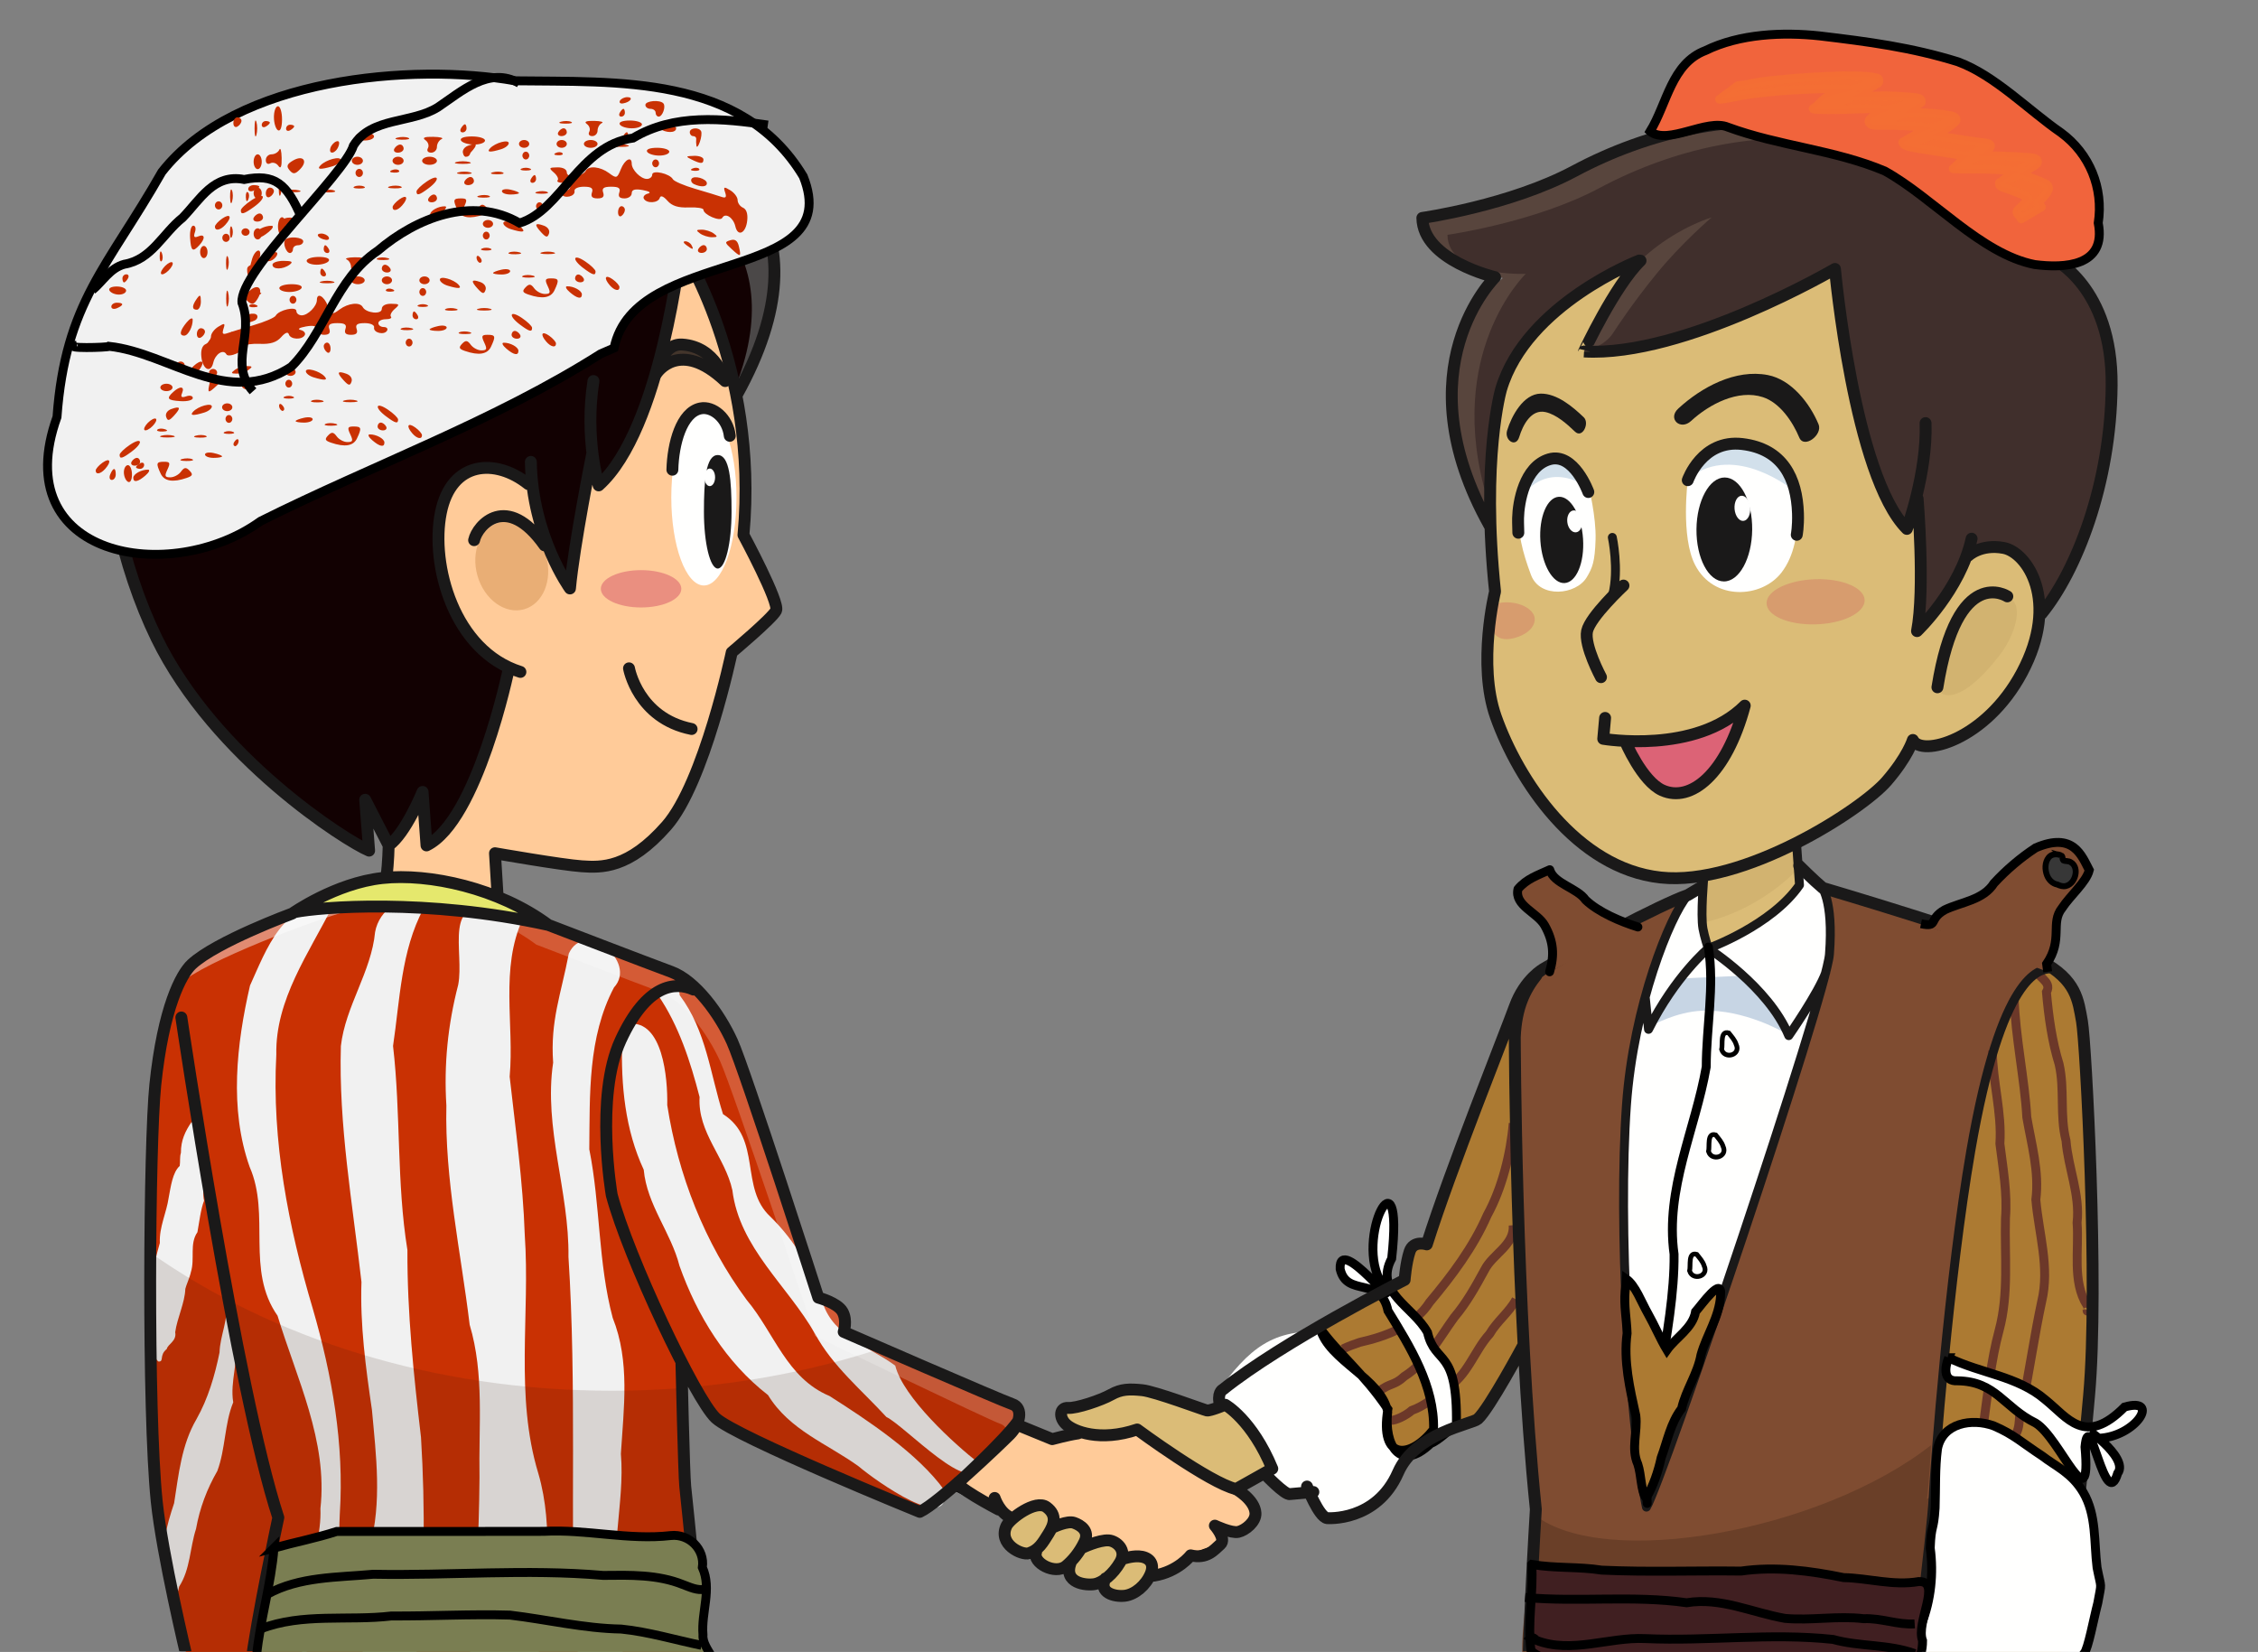 <?xml version="1.0" encoding="UTF-8" standalone="no"?>
<svg
   xmlns:dc="http://purl.org/dc/elements/1.1/"
   xmlns:cc="http://creativecommons.org/ns#"
   xmlns:rdf="http://www.w3.org/1999/02/22-rdf-syntax-ns#"
   xmlns:svg="http://www.w3.org/2000/svg"
   xmlns="http://www.w3.org/2000/svg"
   xmlns:sodipodi="http://sodipodi.sourceforge.net/DTD/sodipodi-0.dtd"
   xmlns:inkscape="http://www.inkscape.org/namespaces/inkscape"
   version="1.1"
   x="0"
   y="0"
   width="760"
   height="556"
   viewBox="0, 0, 760, 556"
   id="svg29272"
   inkscape:version="0.91 r13725"
   sodipodi:docname="Kurdish-handshake.svg">
  <rect x="0" y="0" width="760" height="556" fill="#808080" stroke="none"/>
  <sodipodi:namedview
     pagecolor="#ffffff"
     bordercolor="#666666"
     borderopacity="1"
     objecttolerance="10"
     gridtolerance="10"
     guidetolerance="10"
     inkscape:pageopacity="0"
     inkscape:pageshadow="2"
     inkscape:window-width="1916"
     inkscape:window-height="1035"
     id="namedview29404"
     showgrid="false"
     inkscape:zoom="2.2432605"
     inkscape:cx="682.36651"
     inkscape:cy="22.287071"
     inkscape:window-x="4"
     inkscape:window-y="1"
     inkscape:window-maximized="1"
     inkscape:current-layer="svg29272" />
  <defs
     id="defs29274">
    <clipPath
       id="Clip_1">
      <path
         d="M0.24,2 L758,2 L758,555.76 L0.24,555.76 z"
         id="path29277" />
    </clipPath>
    <clipPath
       id="Clip_2">
      <path
         d="M0.24,2 L758,2 L758,555.76 L0.24,555.76 z"
         id="path29280" />
    </clipPath>
    <clipPath
       id="Clip_3">
      <path
         d="M0.24,2 L758,2 L758,555.76 L0.24,555.76 z"
         id="path29283" />
    </clipPath>
  </defs>
  <path
     inkscape:connector-curvature="0"
     style="fill:#120102;fill-opacity:1"
     id="path29286"
     d="M 247.972,132.952 C 280.46,74.564 244.088,47.456 211.16,46.584 185.26,29.024 122.476,24.624 87.352,37.364 70.108,43.616 61.008,57.116 62.324,68.972 25.448,88.288 29.4,166.884 52.668,214.736 c 19.644,40.396 64.1,68.492 71.568,71.56 l -1.32,-17.12 7.904,15.364 26.008,1.016 91.144,-152.604" />
  <path
     inkscape:connector-curvature="0"
     style="fill:#4b4848;fill-opacity:1"
     id="path29288"
     d="m 211.16,46.584 c -25.9,-17.56 -88.684,-21.96 -123.808,-9.22 -13.036,4.72 -21.404,13.592 -24.152,22.76 4.148,-4.248 9.712,-7.912 16.604,-10.412 35.124,-12.736 97.908,-8.344 123.808,9.216 31.3,0.832 65.66,25.384 41.092,77.952 l 3.268,-3.928 C 280.46,74.564 244.088,47.456 211.16,46.584" />
  <path
     d="m 605.68,293.172 c 0,0 4.8,3.044 7.36,5.444 0,0 62.86,18.72 74.216,26.08 11.36,7.36 13.604,14.876 14.876,21.92 1.284,7.04 5.748,86.244 1.024,122.984 -7.684,59.736 -19.994,88.235 -19.994,88.235 l -168.296,0.852 c -0.852,-11.948 2.066,-50.683 2.066,-50.683 -1.8,-17.56 -2.98,-37.228 -3.736,-56.668 l -1.596,3.548 c 0,0 -9.388,16.852 -13.228,20.264 -3.84,3.416 -22.3,13.26 -22.3,13.26 -2.772,-0.424 1.589,-19.95 1.589,-19.95 l -18.926,-19.353 c -1.188,-4.124 -0.791,-9.322 -0.623,-9.322 20.588,-8.316 14.659,-9.011 14.659,-9.011 0,0 0.428,-5.756 1.708,-9.6 1.276,-3.836 5.756,-2.344 5.756,-2.344 8.108,-25.6 26.2,-70.64 29.612,-80.028 3.412,-9.384 9.82,-12.8 9.82,-12.8 9.704,-5.82 39.224,-21.592 48.408,-24.748 0,0 2.436,-1.752 3.688,-2.188 l 33.916,-5.892"
     id="path29294"
     style="fill:#7f4c31;fill-opacity:1"
     inkscape:connector-curvature="0"
     sodipodi:nodetypes="ccccccccccccccccccccccc" />
  <path
     sodipodi:nodetypes="ccccccccccc"
     d="m 516.668,510.004 c -0.792,13.66 -4.957,37.855 -4.253,47.703 l 178.624,-1.384 c 0,0 6.265,-26.443 12.117,-86.723 0.72,-7.38 1.304,-16.436 1.68,-26.264 -10.164,25.668 -31,50.16 -56.332,61.16 0.332,0 1.584,-18.084 1.416,-18.08 -37.084,29.08 -109.584,41.92 -133.252,23.588 z M 696.156,332.476 c 2.092,3.952 3.952,8.004 5.576,12.152 -0.848,-3.96 -2.264,-8.044 -5.576,-12.152"
     id="path29296"
     style="fill:#6a3f28;fill-opacity:1"
     inkscape:connector-curvature="0" />
  <path
     inkscape:connector-curvature="0"
     id="path30038"
     d="m 689.216,326.098 -10.294,6.863 -14.216,43.627 -8.824,61.275 L 650,508.941 646.569,541.294 645.588,556 l -1.471,0.98 49.51,0 7.843,-58.824 3.922,-83.824 -4.902,-75.49 -3.431,-9.314 z"
     style="fill:#ac7a32;fill-opacity:1;fill-rule:evenodd;stroke:none;stroke-width:1px;stroke-linecap:butt;stroke-linejoin:miter;stroke-opacity:1" />
  <path
     inkscape:connector-curvature="0"
     id="path30089"
     d="m 686.765,326.588 c -2.403,2.032 4.287,3.42 2.028,7.331 0.732,8.219 1.826,16.355 4.268,24.259 1.933,8.472 0.163,17.276 2.316,25.685 0.744,9.326 4.793,18.178 3.73,27.674 0.699,9.178 -1.704,19.786 3.345,27.81 0.653,0.113 0.048,3.073 -0.001,1.457"
     style="fill:none;fill-rule:evenodd;stroke:#6c3829;stroke-width:3;stroke-linecap:butt;stroke-linejoin:miter;stroke-miterlimit:4;stroke-dasharray:none;stroke-opacity:1" />
  <path
     sodipodi:nodetypes="cccccc"
     inkscape:connector-curvature="0"
     id="path30087"
     d="m 677.941,335.902 c 0.311,12.597 3.556,27.53 4.241,40.127 1.586,9.178 4.235,18.299 3.043,27.748 0.992,11.389 4.736,22.808 1.966,34.288 -2.424,11.308 -4.018,22.746 -6.338,34.06 -1.994,3.593 -0.176,7.96 -2.912,11.325"
     style="fill:none;fill-rule:evenodd;stroke:#6c3829;stroke-width:3;stroke-linecap:butt;stroke-linejoin:miter;stroke-miterlimit:4;stroke-dasharray:none;stroke-opacity:1" />
  <path
     inkscape:connector-curvature="0"
     id="path30085"
     d="m 670.588,353.549 c 0.069,10.534 3.253,20.809 2.539,31.408 1.038,8.365 2.543,16.534 1.879,25.052 -0.334,12.599 1.176,25.352 -2.113,37.664 -2.814,10.432 -3.744,20.735 -5.247,31.366"
     style="fill:none;fill-rule:evenodd;stroke:#6c3829;stroke-width:3;stroke-linecap:butt;stroke-linejoin:miter;stroke-miterlimit:4;stroke-dasharray:none;stroke-opacity:1" />
  <path
     d="m 142.232,266.54 1.32,18 c 17.12,-8.34 27.656,-59.272 27.656,-59.272 l -2.424,-1.9 c -17.5,-10.008 -23.56,-35 -20.404,-50.784 3.512,-17.564 18.44,-18.436 29.416,-9.66 l 1.912,3.824 c 3.116,18.86 12.132,31.308 12.132,31.308 1.324,-14.492 7.472,-45.228 7.472,-45.228 l 2.192,10.54 c 21.076,-18.876 27.656,-80.344 27.656,-80.344 0,0 26.344,39.952 21.076,97.024 0,0 12.296,22.832 10.976,25.468 -1.316,2.632 -14.928,14.048 -14.928,14.048 0,0 -9.216,43.904 -21.948,58.392 -12.732,14.488 -21.952,14.052 -28.54,13.608 -6.584,-0.44 -29.196,-4.388 -29.196,-4.388 l 0.876,14.268 -7.048,11.032 -26.412,-6.172 -3.904,-11.608 c 0.592,-4.14 0.708,-10.156 0.708,-10.156 l 11.412,-18"
     id="path29292"
     inkscape:connector-curvature="0"
     style="fill:#ffcb99;fill-opacity:1" />
  <path
     sodipodi:nodetypes="ccccccccccccccccccc"
     style="fill:#ac7a32;fill-opacity:1;fill-rule:evenodd;stroke:none;stroke-width:1px;stroke-linecap:butt;stroke-linejoin:miter;stroke-opacity:1"
     d="m 415.196,465.314 30.882,-16.176 19.608,21.569 1.961,12.745 -0.98,9.314 29.902,-15.686 7.353,-8.824 6.863,-7.843 1.961,-6.373 -1.961,-78.922 -1.961,-32.353 -5.882,13.235 -17.157,47.549 -3.922,14.706 -3.922,-0.98 -5.392,6.373 0,7.843 -28.431,15.196 z"
     id="path30026"
     inkscape:connector-curvature="0" />
  <path
     sodipodi:nodetypes="ccccc"
     inkscape:connector-curvature="0"
     id="path30067"
     d="m 509.314,378.059 c -0.813,10.043 -3.744,21.875 -8.722,30.91 -4.732,10.82 -11.861,20.315 -19.379,29.299 -5.142,8.005 -14.682,11.529 -23.582,13.533 -1.929,0.64 -3.842,1.346 -5.67,2.239"
     style="fill:none;fill-opacity:1;fill-rule:evenodd;stroke:#6c3829;stroke-width:3;stroke-linecap:butt;stroke-linejoin:miter;stroke-miterlimit:4;stroke-dasharray:none;stroke-opacity:1" />
  <path
     inkscape:connector-curvature="0"
     id="path30079"
     d="m 510.294,437.373 c -2.35,4.308 -6.451,7.35 -8.904,11.579 -5.275,5.832 -7.503,14.325 -14.669,18.36 -3.599,2.782 -7.163,5.818 -11.511,7.383 -2.09,1.818 -5.488,3.397 -7.073,3.364"
     style="fill:none;fill-opacity:1;fill-rule:evenodd;stroke:#6c3829;stroke-width:3;stroke-linecap:butt;stroke-linejoin:miter;stroke-miterlimit:4;stroke-dasharray:none;stroke-opacity:1" />
  <path
     sodipodi:nodetypes="cccccccccccccccccc"
     style="fill:#fffffe;fill-opacity:1;fill-rule:evenodd;stroke:none;stroke-width:1px;stroke-linecap:butt;stroke-linejoin:miter;stroke-opacity:1"
     d="m 446.078,448.157 c -17.647,-0.817 -25.49,5.229 -36.765,21.078 l 9.314,8.333 7.353,11.275 0,6.863 0.49,3.922 8.333,3.922 5.882,-1.471 6.373,8.333 12.745,-1.961 16.667,-21.569 -2.451,2.451 -6.373,-4.902 -0.49,-8.824 -1.471,-3.922 -5.882,-6.373 L 450.98,456 Z"
     id="path30040"
     inkscape:connector-curvature="0" />
  <path
     sodipodi:nodetypes="ccccc"
     inkscape:connector-curvature="0"
     id="path30073"
     d="m 509.314,412.373 c 0.501,6.687 -6.955,9.696 -9.626,15.057 -3.021,5.556 -6.086,11.07 -10.195,15.923 -5.138,7.038 -9.249,15.098 -16.837,19.904 -3.441,3.199 -4.757,2.102 -8.44,4.998"
     style="fill:none;fill-opacity:1;fill-rule:evenodd;stroke:#6c3829;stroke-width:3;stroke-linecap:butt;stroke-linejoin:miter;stroke-miterlimit:4;stroke-dasharray:none;stroke-opacity:1" />
  <path
     style="fill:#fffffe;fill-opacity:1;fill-rule:evenodd;stroke:#000000;stroke-width:3;stroke-linecap:butt;stroke-linejoin:miter;stroke-miterlimit:4;stroke-dasharray:none;stroke-opacity:1"
     d="m 490.196,479.529 c 0.443,-26.222 -7.121,-19.79 -9.73,-31.097 -4.847,-8.755 -18.064,-13.615 -12.052,-24.846 4.334,-39.183 -13.048,-6.547 -3.263,8.566 7.369,12.331 -14.673,-17.433 -14.085,-5.051 2.187,9.697 13.653,2.199 16.097,14.054 7.495,12.187 15.699,25.374 15.351,39.943 -7.753,9.911 -18.345,10.79 -15.383,-6.821 -7.924,-11.898 -16.903,-18.913 -22.825,-27.239 2.841,11.014 20.797,16.901 22.762,28.205 -1.22,11.044 4.057,20.524 14.509,10.571 2.613,-0.94 6.288,-4.73 8.619,-6.286 z"
     id="path30030"
     inkscape:connector-curvature="0"
     sodipodi:nodetypes="cccccccccccc" />
  <path
     style="fill:#fffffe"
     inkscape:connector-curvature="0"
     id="path29300"
     d="m 612.884,298.132 c 0,0 4.316,4.32 2.872,23.04 -1.06,13.812 -56.156,177.124 -61.6,186.08 -5.756,-27.836 -9.596,-95.032 -6.72,-135.356 2.4,-33.592 14.72,-63.676 20.48,-70.404 l 7.752,-4.324 27.164,-5.5 10.052,6.464" />
  <path
     style="fill:#c7d5e4"
     inkscape:connector-curvature="0"
     id="path29302"
     d="m 556,345.172 9.332,-15.836 22.5,-1 12.668,19.168 c 0,0 -13.34,-7.864 -27.5,-7.332 -8.832,0.332 -17,5 -17,5" />
  <path
     style="fill:#fffffe"
     inkscape:connector-curvature="0"
     id="path29306"
     d="m 416.448,465.756 c 0,0 14.3,8.328 20.912,18.14 2.884,4.284 4.796,8.036 6.036,10.908 l 1.112,2.952 -10.312,5.104 c -1.604,0.536 -8.672,-6.96 -8.672,-6.96 l -14.688,-23.732 c 0,0 -0.252,-3.728 0.708,-4.444 0.956,-0.72 4.904,-1.968 4.904,-1.968" />
  <path
     style="fill:#43352b"
     inkscape:connector-curvature="0"
     id="path29308"
     d="m 244.072,128.26 c 0,0 -3.072,-11.588 -14.488,-12.3 -6.78,-0.42 -8.58,9.676 -8.58,9.676 0,0 7.684,-11.856 23.068,2.624" />
  <path
     style="fill:#ea8f80"
     inkscape:connector-curvature="0"
     id="path29310"
     d="m 229.32,198.176 c 0,3.464 -6.068,6.28 -13.548,6.28 -7.484,0 -13.544,-2.816 -13.544,-6.28 0,-3.468 6.06,-6.284 13.544,-6.284 7.48,0 13.548,2.816 13.548,6.284" />
  <path
     inkscape:connector-curvature="0"
     style="fill:#dbbc77;fill-opacity:1"
     id="path29312"
     d="m 338.796,513.492 c 1.132,-2.32 9.764,-8.956 13.444,-6.24 3.676,2.72 2.556,5.92 0.64,8.968 -1.92,3.032 -3.2,5.436 -6.56,6.552 -2.36,0.792 -10.564,-3.036 -7.524,-9.28" />
  <path
     inkscape:connector-curvature="0"
     style="fill:#dbbc77;fill-opacity:1"
     id="path29314"
     d="m 354.64,513.972 c 0,0 4.64,-2.236 6.876,-1.436 2.24,0.8 5.28,2.716 3.524,6.4 -1.76,3.68 -4.088,6.376 -6.244,8.156 -3.68,3.04 -11.36,-1.12 -10.076,-4.64" />
  <path
     inkscape:connector-curvature="0"
     style="fill:#dbbc77;fill-opacity:1"
     id="path29316"
     d="m 364.24,520.936 c 0,0 5.676,-2.716 8.96,-2.484 2.44,0.18 6.236,3.12 3.84,7.284 -2.4,4.16 -5.924,6.96 -8.64,7.436 -2.72,0.484 -10.72,-0.236 -8,-7.276" />
  <path
     inkscape:connector-curvature="0"
     style="fill:#dbbc77;fill-opacity:1"
     id="path29318"
     d="m 377.836,524.696 c 0,0 2.956,-1.008 5.444,-0.88 3.12,0.156 5.604,2.08 4,5.92 -1.6,3.836 -5.28,6.96 -8.72,7.356 -3.444,0.4 -8.96,-1.036 -6.48,-5.84" />
  <path
     inkscape:connector-curvature="0"
     style="fill:#dbbc77;fill-opacity:1"
     id="path29320"
     d="m 388.388,530.32 c 8.152,-1.316 12.36,-6.836 12.36,-6.836 5.516,1.312 7.888,-1.844 9.996,-3.688 2.1,-1.84 -1.844,-6.304 -1.844,-6.304 0,0 5.52,2.624 7.888,2.1 2.368,-0.524 5.948,-3.42 5.788,-6.312 -0.256,-4.584 -6.552,-8.108 -6.552,-8.108 l 12.204,-6.852 C 421.4,477.788 412.4,472.804 412.4,472.804 c 0,0 -5.128,2.132 -6.188,1.92 -1.064,-0.216 -17.492,-6.404 -21.764,-6.828 -4.26,-0.428 -7.032,-0.428 -10.448,1.488 -3.416,1.92 -11.736,4.696 -14.508,4.484 -2.772,-0.212 -3.2,3.2 -0.64,5.548 l 3.944,3.036 c -3.36,0.484 -8.64,1.924 -8.64,1.924 l -21.276,20.64 c 0,0 3.68,4.64 7.84,5.92 l 47.668,19.384" />
  <path
     sodipodi:nodetypes="cccccc"
     d="m 343.6,480.056 10.556,4.32 c -4.64,6.396 -18.635,20.122 -18.635,20.122 -3.516,0.64 -12.989,-6.122 -12.989,-6.122 L 323.336,489.504 343.6,480.056"
     id="path29324"
     inkscape:connector-curvature="0"
     style="fill:#dbbc77;fill-opacity:1" />
  <path
     sodipodi:nodetypes="cccccccccccccsccccccc"
     d="m 63.289,559.002 c 0,0 -8.705,-35.714 -10.553,-53.75 -3.156,-30.784 -2.516,-120.328 -0.464,-140.136 2.688,-25.86 8.672,-37.248 12.288,-40.58 8.32,-7.684 33.816,-17.068 33.816,-17.068 0,0 14.508,-10.236 30.288,-11.944 15.788,-1.712 39.252,3.412 55.896,15.788 0,0 33.28,12.796 41.384,15.78 8.112,2.992 16.216,14.08 20.48,23.472 4.272,9.38 29.012,86.188 29.012,86.188 0,0 6.404,1.7 8.112,4.688 1.7,2.988 0.424,6.828 0.424,6.828 0,0 52.908,23.044 56.748,24.324 3.84,1.276 1.591,5.37 -1.821,8.782 -3.416,3.416 -23.896,23.04 -30.296,26.024 0,0 -60.899,-23.718 -67.723,-30.118 -1.592,-1.484 -4.028,-5.204 -6.908,-10.308 l -4.612,-8.036 c 0,0 0.852,37.548 1.28,41.384 0.428,3.84 5.915,44.536 5.915,56.912 L 68.621,556.578"
     id="path29326"
     inkscape:connector-curvature="0"
     style="fill:#c93103;fill-opacity:1" />
  <path
     inkscape:connector-curvature="0"
     id="path30186"
     d="m 76.098,438.217 c 0.914,5.78 -2.052,11.263 -2.211,17.018 -1.599,7.791 -3.839,15.474 -7.766,22.429 -5.035,8.613 -5.994,18.603 -7.516,28.254 -2.531,7.613 -4.991,16.02 -2.33,23.899 0.129,2.755 2.601,11.653 4.011,4.203 3.814,-5.927 3.584,-12.946 5.694,-19.461 1.252,-7.005 3.691,-13.438 7.171,-19.475 2.772,-7.433 2.398,-15.952 5.348,-23.105 -1.174,-7.048 2.016,-13.929 0.555,-20.984 -0.935,-4.388 -2.106,-8.654 -2.957,-12.778 z"
     style="fill:#f1f1f1;fill-opacity:1;fill-rule:evenodd;stroke:none;stroke-width:1px;stroke-linecap:butt;stroke-linejoin:miter;stroke-opacity:1" />
  <path
     sodipodi:nodetypes="cccccccccccc"
     inkscape:connector-curvature="0"
     id="path30201"
     d="m 221.509,334.976 c 6.988,10.21 10.883,22.38 13.96,34.245 -0.706,12.025 8.619,20.298 11.029,31.364 2.401,19.454 18.67,32.197 27.829,48.332 5.842,10.841 15.754,18.998 24.009,27.994 6.25,3.007 29.385,27.929 31.197,15.595 -8.491,-6.593 -25.548,-22.214 -28.212,-32.882 -8.575,-6.304 -20.661,-9.778 -24.337,-20.942 -3.468,-11.056 -9.407,-21.026 -17.672,-29.174 -10.455,-9.618 -2.775,-26.209 -15.963,-34.524 -4.285,-13.42 -5.632,-28.14 -14.568,-40.008 -0.285,-5.127 -5.271,-1.045 -7.271,0 z"
     style="fill:#f1f1f1;fill-opacity:1;fill-rule:evenodd;stroke:none;stroke-width:1px;stroke-linecap:butt;stroke-linejoin:miter;stroke-opacity:1" />
  <path
     sodipodi:nodetypes="ccccccccccc"
     inkscape:connector-curvature="0"
     id="path30196"
     d="m 209.391,350.486 c -0.411,14.751 0.999,29.739 7.277,43.211 1.091,11.882 9.171,21.066 12.047,32.387 5.953,16.748 15.591,32.454 29.781,43.452 7.22,11.835 19.861,16.315 30.479,23.976 5.762,4.896 31.391,23.174 28.862,8.039 -8.946,-12.412 -25.804,-23.517 -38.648,-31.699 -14.455,-6.06 -18.522,-21.202 -27.867,-32.337 -14.17,-19.148 -23.1,-42.086 -26.739,-65.549 0.19,-9.201 -1.538,-28.545 -12.872,-27.396 -1.165,5.363 -2.088,3.611 -2.32,7.855"
     style="fill:#f1f1f1;fill-opacity:1;fill-rule:evenodd;stroke:none;stroke-width:1px;stroke-linecap:butt;stroke-linejoin:miter;stroke-opacity:1" />
  <path
     inkscape:connector-curvature="0"
     id="path30165"
     d="m 175.947,309.286 c -7.708,16.694 -2.821,35.46 -4.405,53.09 1.986,17.725 4.467,35.367 5.08,53.205 1.858,26.793 -3.395,54.193 4.577,80.36 5.412,18.608 2.148,37.847 1.499,56.76 0.431,7.067 -20.564,10.494 -24.557,4.414 2.032,-19.869 3.091,-39.839 3.251,-59.842 -0.333,-17.168 1.678,-34.756 -3.311,-51.396 -2.967,-24.563 -8.417,-48.899 -7.839,-73.783 -0.862,-13.825 0.499,-27.25 3.974,-40.609 2.195,-11.136 -5.601,-30.768 13.424,-24.521 2.82,0.581 5.567,1.449 8.306,2.323 z"
     style="fill:#f1f1f1;fill-opacity:1;fill-rule:evenodd;stroke:none;stroke-width:1px;stroke-linecap:butt;stroke-linejoin:miter;stroke-opacity:1" />
  <path
     inkscape:connector-curvature="0"
     id="path30171"
     d="m 142.503,305.894 c -7.545,14.143 -7.895,30.686 -10.213,46.144 2.663,22.822 1.153,45.969 4.839,68.695 -0.094,21.104 2.116,42.112 4.569,63.028 1.467,23.937 1.255,48.005 -1.24,71.867 -6.554,6.281 -19.07,4.479 -21.301,-5.04 -2.821,-10.271 3.724,-19.914 5.296,-29.863 4.148,-15.115 2.135,-30.871 0.732,-46.206 -2.092,-14.255 -4.02,-28.621 -3.525,-43.033 -2.993,-26.39 -7.727,-52.813 -6.929,-79.43 1.533,-13.452 10.245,-24.925 11.516,-38.356 1.35,-7.549 9.343,-13.474 16.254,-7.805 z"
     style="fill:#f1f1f1;fill-opacity:1;fill-rule:evenodd;stroke:none;stroke-width:1px;stroke-linecap:butt;stroke-linejoin:miter;stroke-opacity:1" />
  <path
     sodipodi:nodetypes="cccccccccc"
     inkscape:connector-curvature="0"
     id="path30191"
     d="m 191.457,320.919 c -2.62,13.71 -6.281,22.628 -5.277,36.72 -3.27,22.021 5.448,43.35 5.152,65.365 2.79,43.432 0.638,87.084 2.064,130.572 6.41,17.462 26.561,-1.43 15.743,-13.443 -4.687,-16.806 1.274,-33.802 -0.161,-50.831 0.943,-15.362 3.147,-30.994 -2.756,-45.767 -4.943,-18.561 -4.138,-38.039 -7.877,-56.726 0.21,-18.437 -0.542,-37.642 8.306,-54.448 8.025,-8.686 -9.909,-23.01 -15.193,-11.443 z"
     style="fill:#f1f1f1;fill-opacity:1;fill-rule:evenodd;stroke:none;stroke-width:1px;stroke-linecap:butt;stroke-linejoin:miter;stroke-opacity:1" />
  <path
     inkscape:connector-curvature="0"
     id="path30177"
     d="m 111.966,304.924 c -7.935,15.83 -19.348,31.489 -18.961,50.02 -1.562,29.09 4.029,57.82 12.289,85.574 6.485,22.399 10.599,45.573 9.078,68.963 -0.846,15.327 2.334,39.681 -12.514,47.133 -4.816,-15.978 6.65,-32.414 5.987,-48.88 2.541,-22.736 -8.034,-43.785 -14.426,-64.888 -10.808,-15.437 -2.278,-33.898 -9.396,-50.095 -6.902,-19.54 -4.415,-41.327 0.119,-61.036 5.351,-11.782 11.454,-29.368 27.822,-26.79 z"
     style="fill:#f1f1f1;fill-opacity:1;fill-rule:evenodd;stroke:none;stroke-width:1px;stroke-linecap:butt;stroke-linejoin:miter;stroke-opacity:1" />
  <path
     inkscape:connector-curvature="0"
     id="path30182"
     d="m 64.465,377.629 c -2.076,3.064 -3.608,6.153 -3.568,10.364 -0.464,1.497 -0.167,2.775 -0.409,4.436 -2.394,2.116 -2.997,6.915 -3.708,10.644 -0.708,5.018 -3.243,9.974 -2.978,15.271 -1.202,4.063 -2.183,8.221 -2.052,12.489 -1.007,3.413 -0.941,6.482 -0.856,10.086 0.206,3.61 -0.892,5.801 -0.486,9.791 0.167,2.433 1.452,6.57 2.958,7.551 1.992,0.032 0.088,-2.075 2.769,-4.231 0.324,-1.642 3.417,-2.646 2.832,-5.641 0.68,-4.831 3.25,-9.878 3.411,-14.589 0.178,-0.986 1.525,-3.896 1.877,-5.665 1.399,-4.392 -0.541,-9.535 2.193,-13.409 0.642,-3.438 1.096,-7.716 2.239,-10.607 -0.925,-3.931 1.233,-7.561 -0.278,-11.712 -1.553,-2.787 -2.22,-6.036 -2.004,-9.286 -0.525,-1.807 0.232,-4.045 -1.939,-5.493 z"
     style="fill:#f1f1f1;fill-opacity:1;fill-rule:evenodd;stroke:none;stroke-width:1px;stroke-linecap:butt;stroke-linejoin:miter;stroke-opacity:1" />
  <path
     sodipodi:nodetypes="ccccccsccscccccc"
     d="m 340.72,472.592 c -2.624,-0.872 -28.124,-11.896 -44.036,-18.8 -19.676,6.496 -40.78,10.912 -62.84,12.96 l 0.128,0.22 c 2.88,5.104 5.316,8.824 6.908,10.308 6.824,6.4 68.692,31.572 68.692,31.572 6.4,-2.984 26.88,-22.608 30.296,-26.024 3.412,-3.412 4.692,-8.96 0.852,-10.236 z m -111.164,-5.424 c -7.744,0.604 -15.604,0.916 -23.556,0.916 -59.928,0 -114.484,-17.624 -155.416,-46.48 -0.184,31.332 0.396,66.552 2.152,83.648 1.848,18.036 8.685,53.336 8.685,53.336 l 174.165,-2.325 c 0,-12.376 -4.518,-52.103 -4.946,-55.943 -0.3,-2.688 -0.808,-21.872 -1.084,-33.152"
     id="path29328"
     inkscape:connector-curvature="0"
     style="opacity:0.133;fill:#39170c;fill-opacity:1" />
  <path
     inkscape:connector-curvature="0"
     style="opacity:0.439;fill:#ffffff;fill-opacity:1"
     id="path29330"
     d="m 98.376,307.468 c 0,0 -25.496,9.384 -33.816,17.068 -1.324,1.22 -2.976,3.548 -4.66,7.26 0.208,-0.232 0.42,-0.452 0.62,-0.636 8.32,-7.684 45.908,-21.776 56.388,-24.476 -5.4,-1.424 -18.532,0.784 -18.532,0.784" />
  <path
     inkscape:connector-curvature="0"
     style="opacity:0.204;fill:#ffffff;fill-opacity:1"
     id="path29332"
     d="m 164.272,308.824 c 5.764,2.408 11.308,5.44 16.248,9.112 0,0 33.28,12.8 41.388,15.784 8.108,2.988 16.212,14.076 20.48,23.468 4.268,9.384 31.948,92.484 31.948,92.484 0,0 58.504,28.264 62.344,29.548 1.992,0.66 2.584,2.476 2.24,4.54 0.384,-0.372 0.712,-0.696 0.948,-0.932 3.412,-3.412 4.692,-8.96 0.852,-10.236 -3.84,-1.28 -56.748,-24.324 -56.748,-24.324 0,0 1.276,-3.84 -0.424,-6.828 -1.708,-2.988 -8.112,-4.688 -8.112,-4.688 0,0 -24.74,-76.808 -29.012,-86.188 -4.264,-9.392 -12.368,-20.48 -20.48,-23.472 -8.104,-2.984 -41.384,-15.78 -41.384,-15.78 -2.52,-1.876 -20.288,-2.488 -20.288,-2.488" />
  <path
     style="fill:#fffffe"
     inkscape:connector-curvature="0"
     id="path29334"
     d="m 247.892,167.384 c 0,16.388 -4.912,29.672 -10.976,29.672 -6.064,0 -10.972,-13.284 -10.972,-29.672 0,-16.384 4.908,-29.664 10.972,-29.664 6.064,0 10.976,13.28 10.976,29.664" />
  <path
     style="fill:#1a1919"
     inkscape:connector-curvature="0"
     id="path29336"
     d="m 246.224,172.256 c 0,10.548 -2.072,19.096 -4.644,19.096 -2.568,0 -4.652,-8.548 -4.652,-19.096 0,-10.544 0.644,-19.1 4.652,-19.1 4.004,0 4.644,8.556 4.644,19.1" />
  <path
     style="fill:#fffffe"
     inkscape:connector-curvature="0"
     id="path29338"
     d="m 240.688,160.656 c 0,1.632 -0.808,2.96 -1.796,2.96 -0.996,0 -1.808,-1.328 -1.808,-2.96 0,-1.632 0.812,-2.96 1.808,-2.96 0.988,0 1.796,1.328 1.796,2.96" />
  <path
     inkscape:connector-curvature="0"
     style="fill:#dbbc77;fill-opacity:1"
     id="path29340"
     d="m 573.5,297.836 c 0,0 -1.172,10.016 -0.312,14.748 0.468,2.604 1.772,6.62 1.772,6.62 0,0 21.332,-7.68 30.72,-21.336 l 0,-6.4 -32.18,6.368" />
  <path
     inkscape:connector-curvature="0"
     style="fill:#d2b370;fill-opacity:1"
     id="path29342"
     d="m 573.32,297.036 -0.168,13.5 c 0,0 6.62,-1.076 15.336,-5.664 10.512,-5.536 16.584,-12.336 16.584,-12.336 l -0.404,-8.532 -31.348,13.032" />
  <path
     inkscape:connector-curvature="0"
     style="fill:#e9ae75;fill-opacity:1"
     id="path29344"
     d="m 183.796,187.176 c 2.288,8.072 -1.02,16.076 -7.396,17.896 -6.38,1.812 -13.408,-3.264 -15.704,-11.332 -2.288,-8.072 1.024,-16.084 7.4,-17.896 6.38,-1.812 13.404,3.264 15.7,11.332" />
  <path
     style="fill-opacity:0;stroke:#1a1919;stroke-width:4;stroke-linecap:round;stroke-linejoin:round"
     inkscape:connector-curvature="0"
     id="path29346"
     d="m 244.072,128.26 c 0,0 -3.072,-11.588 -14.488,-12.3 -6.78,-0.42 -8.58,9.676 -8.58,9.676 0,0 7.684,-11.856 23.068,2.624 z" />
  <path
     style="fill-opacity:0;stroke:#1a1919;stroke-width:3;stroke-linecap:round;stroke-linejoin:round"
     inkscape:connector-curvature="0"
     id="path29348"
     d="m 573.5,295.004 c 0,0 -1.172,12.848 -0.312,17.58 0.468,2.604 1.772,6.62 1.772,6.62 0,0 21.332,-7.68 30.72,-21.336 l -1.012,-14.2" />
  <path
     inkscape:connector-curvature="0"
     id="path30206"
     d="m 144.926,294.745 -25.689,0.969 -14.056,8.725 -3.393,4.362 c 0,0 1.939,-4.362 3.878,-2.908 1.939,1.454 33.929,-0.485 33.929,-0.485 l 38.776,3.878 -0.969,-2.424 -15.51,-8.24 -12.602,-3.393 z"
     style="fill:#e5e86d;fill-opacity:1;fill-rule:evenodd;stroke:none;stroke-width:1px;stroke-linecap:butt;stroke-linejoin:miter;stroke-opacity:1" />
  <g
     id="g29350"
     clip-path="url(#Clip_3)">
    <path
       inkscape:connector-curvature="0"
       id="path30208"
       d="m 348.22,481.623 -6.55,-1.268 -16.27,17.115 -4.015,3.803 10.988,5.494 2.536,-1.902 3.592,5.916 4.226,-0.423 5.916,-4.86 5.494,3.381 1.056,4.015 7.395,-0.211 3.381,4.015 0,3.169 6.128,-1.69 2.747,0.634 2.747,4.226 5.705,1.479 4.437,0.634 0.423,5.494 6.762,-3.803 5.071,-3.169 11.41,-4.015 -1.268,-5.071 7.818,0.423 4.015,-4.86 -0.845,-5.282 -12.255,-5.916 -15.425,-10.565 -10.354,-6.339 -6.762,0.845 -7.184,0.845 -7.395,-1.902 -5.282,2.324 -3.592,1.056 z"
       style="fill:#ffcb99;fill-opacity:1;fill-rule:evenodd;stroke:#000000;stroke-width:1px;stroke-linecap:butt;stroke-linejoin:miter;stroke-opacity:1" />
    <path
       sodipodi:nodetypes="cccccccccccccscccccccscccccsccccccccc"
       style="fill-opacity:0;stroke:#1a1919;stroke-width:4;stroke-linecap:round;stroke-linejoin:round"
       inkscape:connector-curvature="0"
       id="path29352"
       d="m 410.696,473.124 c -1.188,-4.124 0.68,-5.4 0.848,-5.4 20.098,-16.159 61.228,-36.952 61.228,-36.952 0,0 0.428,-5.756 1.708,-9.6 1.276,-3.836 5.756,-2.344 5.756,-2.344 8.108,-25.6 26.2,-70.64 29.612,-80.028 3.412,-9.384 9.82,-12.8 9.82,-12.8 9.704,-5.82 39.224,-21.592 48.408,-24.748 0,0 3.208,-1.888 4.34,-2.584 m 33.168,-7.248 c 0,0 4.792,4.792 7.916,7.416 0,0 60.752,17.912 73.5,24.664 11.96,6.332 12.476,13.204 13.752,20.248 1.28,7.04 5.712,88.96 2.404,125.852 -5.984,66.736 -11.484,103.736 -11.484,103.736 M 416.024,501.172 428.228,494.32 C 421.4,477.788 412.4,472.804 412.4,472.804 c 0,0 -5.128,2.132 -6.188,1.92 -1.064,-0.216 -17.492,-6.404 -21.764,-6.828 -4.26,-0.428 -7.032,-0.428 -10.448,1.488 -3.416,1.92 -11.736,4.696 -14.508,4.484 -2.772,-0.212 -3.2,3.2 -0.64,5.548 2.564,2.34 11.312,5.976 23.896,1.708 0,0 24.36,17.992 33.276,20.048 z m 23.892,-0.852 c 0,0 3.972,10.213 6.744,10.637 0,0 16.625,1.338 23.926,-15.398 5.815,-13.33 24.886,-16.252 26.806,-17.96 3.84,-3.412 15.276,-24.759 15.276,-24.759 m -87.144,43.06 c 0,0 7.068,7.496 8.672,6.96 l 7.861,-0.692 M 514.376,575.844 c -0.852,-11.948 2.556,-67.84 2.556,-67.84 -6.828,-66.564 -7.084,-158.956 -7.084,-158.956 0.432,-10.032 3.42,-15.956 7.264,-20.76" />
    <path
       sodipodi:nodetypes="cccccccccccccc"
       style="fill-opacity:0;stroke:#1a1919;stroke-width:3;stroke-linecap:round;stroke-linejoin:round"
       inkscape:connector-curvature="0"
       id="path29354"
       d="m 612.884,298.132 c 0,0 4.316,4.32 2.872,23.04 -1.06,13.812 -56.156,177.124 -61.6,186.08 -5.756,-27.836 -9.596,-95.032 -6.72,-135.356 2.4,-33.592 14.72,-63.676 20.48,-70.404 m -14.112,34.608 1.056,10.352 c 8.944,-17.896 20.1,-27.248 20.1,-27.248 0,0 20.26,12.864 27.104,29.36 0,0 10,-14.392 12.452,-21.236 m 75.196,-1.248 c -3.184,0.428 -16.044,1.256 -26.38,61.256 -7.324,42.508 -12.072,104.576 -12.644,116.436 -0.576,11.864 -7.7,68.132 -7.7,68.132" />
    <path
       sodipodi:nodetypes="ccscccccccccccccccccccccccccccccccccccccccccccccsccccccccccccccccsccccccccccsccccccccccccccccccccc"
       style="fill-opacity:0;stroke:#1a1919;stroke-width:4;stroke-linecap:round;stroke-linejoin:round"
       inkscape:connector-curvature="0"
       id="path29356"
       d="m 416.024,501.172 c 0,0 6.296,3.524 6.552,8.108 0.16,2.892 -3.42,5.788 -5.788,6.312 -2.368,0.524 -7.888,-2.1 -7.888,-2.1 0,0 3.944,4.464 1.844,6.304 -2.108,1.844 -4.48,5 -9.996,3.688 0,0 -4.208,5.52 -12.36,6.836 m -49.592,-16.828 c 1.132,-2.32 9.764,-8.956 13.444,-6.24 3.676,2.72 2.556,5.92 0.64,8.968 -1.92,3.032 -3.2,5.436 -6.56,6.552 -2.36,0.792 -10.564,-3.036 -7.524,-9.28 z m 15.844,0.48 c 0,0 4.64,-2.236 6.876,-1.436 2.24,0.8 5.28,2.716 3.524,6.4 -1.76,3.68 -4.088,6.376 -6.244,8.156 -3.68,3.04 -11.36,-1.12 -10.076,-4.64 m 15.52,-1.516 c 0,0 5.676,-2.716 8.96,-2.484 2.44,0.18 6.236,3.12 3.84,7.284 -2.4,4.16 -5.924,6.96 -8.64,7.436 -2.72,0.484 -10.72,-0.236 -8,-7.276 m 17.436,-1.2 c 0,0 2.956,-1.008 5.444,-0.88 3.12,0.156 5.604,2.08 4,5.92 -1.6,3.836 -5.28,6.96 -8.72,7.356 -3.444,0.4 -8.96,-1.036 -6.48,-5.84 m -9.284,-48.8 c -3.36,0.484 -8.64,1.924 -8.64,1.924 l -10.556,-4.32 m -7.497,28.015 c 0,0 -16.701,-8.749 -13.185,-9.389 0,0 14.965,-13.726 19.605,-20.122 m -7.741,25.611 c 0,0 1.778,5.485 5.938,6.765 M 62.804,557.548 c 0,0 -8.22,-34.26 -10.068,-52.296 -3.156,-30.784 -2.516,-120.328 -0.464,-140.136 2.688,-25.86 8.672,-37.248 12.288,-40.58 8.32,-7.684 33.816,-17.068 33.816,-17.068 0,0 14.508,-10.236 30.288,-11.944 15.788,-1.712 39.252,3.412 55.896,15.788 0,0 33.28,12.796 41.384,15.78 8.112,2.992 16.216,14.08 20.48,23.472 4.272,9.38 29.012,86.188 29.012,86.188 0,0 6.404,1.7 8.112,4.688 1.7,2.988 0.424,6.828 0.424,6.828 0,0 52.908,23.044 56.748,24.324 3.84,1.276 2.56,6.824 -0.852,10.236 -3.416,3.416 -23.896,23.04 -30.296,26.024 0,0 -61.868,-25.172 -68.692,-31.572 -6.824,-6.396 -29.444,-54.184 -34.988,-75.088 0,0 -5.76,-33.068 2.988,-52.06 8.744,-18.984 18.348,-19.844 24.536,-17.064 m -4.056,125.868 c 0,0 0.852,37.548 1.28,41.384 0.428,3.84 6.4,61.016 6.4,73.392 m -176,-231.26 c 0,0 18.56,125.444 32.64,168.32 0,0 -7.336,34.103 -9.256,50.103 M 99.436,306.936 c 8.32,-1.6 43.844,-4.692 85.124,4.376 m -17.084,-9.868 -0.876,-14.268 c 0,0 22.612,3.948 29.196,4.388 6.588,0.444 15.808,0.88 28.54,-13.608 12.732,-14.488 21.948,-58.392 21.948,-58.392 0,0 13.612,-11.416 14.928,-14.048 1.32,-2.636 -10.976,-25.468 -10.976,-25.468 5.268,-57.072 -21.076,-97.024 -21.076,-97.024 0,0 -6.58,61.468 -27.656,80.344 0,0 -4.828,-15.804 -1.756,-35.124 m -0.436,24.584 c 0,0 -6.148,30.736 -7.472,45.228 0,0 -12.728,-17.568 -13.168,-42.592 m -0.876,7.46 c -10.976,-8.776 -25.904,-7.904 -29.416,9.66 -3.512,17.564 4.388,46.54 26.78,53.564 m -3.952,-0.88 c 0,0 -10.536,50.932 -27.656,59.272 l -1.32,-18 c 0,0 -5.708,14.048 -11.412,18 l -7.904,-15.364 1.32,17.12 C 116.768,283.228 72.312,255.132 52.668,214.736 29.4,166.884 25.448,88.288 62.324,68.972 61.008,57.116 70.108,43.616 87.352,37.364 c 35.124,-12.74 97.908,-8.34 123.808,9.22 32.928,0.872 69.3,27.98 36.812,86.368 m -88.396,48.852 c 1.096,-5.048 10.98,-16.24 23.708,1.756 m 62.344,-36.876 c -0.66,-5.928 -5.708,-10.084 -9.88,-9.22 -6.368,1.316 -9.22,11.852 -9.436,20.632 m -14.6,66.844 c 0,0 2.96,16.796 21.072,20.42 M 130.82,284.54 c 0,0 -0.116,6.016 -0.708,10.156" />
    <path
       sodipodi:nodetypes="cccccccc"
       inkscape:connector-curvature="0"
       id="path29964"
       d="m 646.569,310.902 c 6.069,1.236 2.273,-1.415 7.994,-4.672 5.643,-2.691 12.951,-3.264 16.574,-8.957 4.13,-4.489 8.944,-8.578 14.041,-11.925 12.715,-5.458 15.49,2.692 18.035,7.52 -1.019,4.048 -6.391,8.527 -9.167,12.758 -4.03,5.07 0.442,10.498 -5.188,18.816 l 0.358,2.636"
       style="fill:#7f4c31;fill-opacity:1;fill-rule:evenodd;stroke:#000000;stroke-width:3;stroke-linecap:butt;stroke-linejoin:miter;stroke-miterlimit:4;stroke-dasharray:none;stroke-opacity:1" />
    <path
       sodipodi:nodetypes="cccc"
       inkscape:connector-curvature="0"
       id="path29970"
       d="m 575,318.745 c 2.116,13.346 -0.692,26.931 -0.711,40.322 -3.657,21.015 -13.892,41.188 -10.831,63.04 0.304,25.574 -10.228,58.324 -9.046,83.893"
       style="fill:none;fill-rule:evenodd;stroke:#000000;stroke-width:3;stroke-linecap:round;stroke-linejoin:round;stroke-miterlimit:4;stroke-dasharray:none;stroke-opacity:1" />
    <path
       inkscape:connector-curvature="0"
       id="path29976"
       d="m 581.863,347.667 c -2.986,-0.887 -1.947,3.87 -2.392,5.577 1.064,3.443 6.559,1.79 4.903,-1.689 -0.453,-1.507 -1.563,-2.676 -2.511,-3.888 z"
       style="fill:none;fill-rule:evenodd;stroke:#000000;stroke-width:1.6;stroke-linecap:butt;stroke-linejoin:miter;stroke-miterlimit:4;stroke-dasharray:none;stroke-opacity:1" />
    <path
       style="fill:none;fill-rule:evenodd;stroke:#000000;stroke-width:1.6;stroke-linecap:butt;stroke-linejoin:miter;stroke-miterlimit:4;stroke-dasharray:none;stroke-opacity:1"
       d="m 577.451,381.98 c -2.986,-0.887 -1.947,3.87 -2.392,5.577 1.064,3.443 6.559,1.79 4.903,-1.689 -0.453,-1.507 -1.563,-2.676 -2.511,-3.888 z"
       id="path29991"
       inkscape:connector-curvature="0" />
    <path
       inkscape:connector-curvature="0"
       id="path29993"
       d="m 571.078,422.176 c -2.986,-0.887 -1.947,3.87 -2.392,5.577 1.064,3.443 6.559,1.79 4.903,-1.689 -0.453,-1.507 -1.563,-2.676 -2.511,-3.888 z"
       style="fill:none;fill-rule:evenodd;stroke:#000000;stroke-width:1.6;stroke-linecap:butt;stroke-linejoin:miter;stroke-miterlimit:4;stroke-dasharray:none;stroke-opacity:1" />
  </g>
  <path
     sodipodi:nodetypes="ccccccccccccc"
     style="fill:#fffffe;fill-opacity:1;fill-rule:evenodd;stroke:#000000;stroke-width:3;stroke-linecap:butt;stroke-linejoin:miter;stroke-miterlimit:4;stroke-dasharray:none;stroke-opacity:1"
     d="m 701.471,556.49 c 1.383,-1.557 3.186,-11.545 4.599,-16.927 1.348,-7.508 1.255,-4.311 -0.242,-11.956 -1.068,-8.536 -0.126,-17.695 -4.667,-25.359 -3.901,-6.529 -9.05,-8.572 -13.878,-12.276 -6.549,-4.268 -9.409,-7.147 -16.179,-10.048 -7.436,-2.737 -17.277,-0.961 -18.974,7.671 -0.866,6.682 -0.566,13.004 -0.803,19.949 -0.521,8.132 -1.349,5.291 -1.646,13.481 1.154,8.658 0.236,17.417 -2.934,25.585 -2.949,5.412 -3.61,13.246 5.232,11.986 8.823,1.525 23.547,4.811 30.064,4.799 7.934,0.69 16.426,1.466 19.428,-6.903 z"
     id="path30042"
     inkscape:connector-curvature="0" />
  <path
     inkscape:connector-curvature="0"
     style="fill:#402f2c;fill-opacity:1"
     id="path29360"
     d="m 687.14,206.572 c 11.672,-14.292 23.324,-43.624 23.6,-76.868 0.284,-33.26 -19.78,-42.64 -19.78,-42.64 -8.772,-34.336 -71.568,-43.532 -81.168,-44.992 -25.904,-3.924 -54.516,1.944 -79.924,15.532 -21.68,11.584 -51.132,15.74 -51.132,15.74 0.2,14.296 27.256,20.188 27.256,20.188 0,0 -28.632,30.608 -4.608,83.412 l 5.368,10.604 160.216,33.476 20.172,-14.452" />
  <path
     inkscape:connector-curvature="0"
     style="fill:#58453d;fill-opacity:1"
     id="path29362"
     d="m 500.64,168.124 c -14.844,-49.344 12.908,-75.96 12.908,-75.96 0,0 -26.148,1.18 -26.368,-13.128 0,0 29.464,-4.152 51.14,-15.736 25.424,-13.58 54.016,-19.456 79.932,-15.544 6.324,0.972 35.876,5.324 57.74,18.048 -21.812,-17.172 -59,-22.648 -66.2,-23.732 -25.904,-3.924 -54.516,1.944 -79.924,15.532 -21.68,11.584 -51.132,15.74 -51.132,15.74 0.2,14.296 27.256,20.188 27.256,20.188 0,0 -35.188,25.492 -4.608,83.412 0,0 0.74,-3.86 -0.744,-8.82" />
  <path
     inkscape:connector-curvature="0"
     style="fill:#dbbc77;fill-opacity:1"
     id="path29364"
     d="m 555.56,85.132 c -9.208,4.844 -22.404,33.164 -22.404,33.164 33.588,1.96 84.456,-27.78 84.456,-27.78 0,0 6.396,69.632 24.2,87.496 0,0 1.312,-3.612 2.744,-9.068 l 0.88,-1.092 c 0,0 2.524,30.404 -0.204,44.56 0,0 11.008,-10.46 16.38,-24.528 l 0.824,-0.812 c 0,0 4.2,-4.12 11.996,-2.644 7.804,1.48 19.012,17.744 6.132,41.944 -12.228,22.972 -34.032,28.44 -36.728,22.676 0,0 -3.184,7.388 -8.016,13.652 -7.764,10.128 -49.092,35.676 -76.876,32.644 -28.412,-3.084 -50,-41.28 -55.564,-55.504 -5.584,-14.212 -0.624,-40.76 -0.624,-40.76 -5.544,-52.36 3.868,-72.424 3.868,-72.424 7.776,-21.888 45.132,-38.976 45.132,-38.976 l 3.804,-2.548" />
  <path
     style="fill:#fffffe"
     inkscape:connector-curvature="0"
     id="path29366"
     d="m 605.164,172.804 c -0.272,-8.508 -5.172,-21.74 -18.756,-23.356 -13.564,-1.608 -18.336,12.168 -18.336,12.168 0,0 -2.448,18.968 2.452,28.504 6.272,12.2 22.352,11.272 29.06,2.624 4.5,-5.816 5.4,-13.4 5.58,-19.94" />
  <path
     style="fill:#fffffe"
     inkscape:connector-curvature="0"
     id="path29368"
     d="m 511.124,172.664 c 0.116,-5.356 1.992,-15.796 10.312,-18.264 8.316,-2.472 13.32,9.484 13.32,9.484 0,0 2.516,10.104 2.284,17.692 -0.228,7.568 -1.104,9.604 -2.996,12.752 -3.552,5.904 -15.724,7.188 -18.732,-0.8 -2.936,-7.784 -4.452,-14.292 -4.188,-20.864" />
  <path
     inkscape:connector-curvature="0"
     style="opacity:0.357;fill:#d1645e;fill-opacity:1"
     id="path29370"
     d="m 627.608,202.124 c -0.056,4.204 -7.492,7.796 -16.596,8.02 -9.12,0.232 -16.464,-2.98 -16.416,-7.184 0.052,-4.196 7.484,-7.784 16.608,-8.024 9.112,-0.224 16.452,2.984 16.404,7.188" />
  <path
     inkscape:connector-curvature="0"
     style="opacity:0.357;fill:#d1645e;fill-opacity:1"
     id="path29372"
     d="m 516.356,207.24 c 0.84,2.344 -0.816,5.308 -4.944,6.936 -6.536,2.56 -9.524,-0.324 -9.864,-5.284 -0.312,-4.276 1.244,-6.648 7.024,-6.096 3.984,0.392 6.992,2.284 7.784,4.444" />
  <path
     style="fill:#d2e0eb"
     inkscape:connector-curvature="0"
     id="path29374"
     d="m 568.732,160.736 c 0,0 3.312,-8.104 9.02,-9.616 5.716,-1.504 10.708,-1.244 15.196,0.38 8.436,3.06 10.832,13.644 10.832,13.644 0,0 -19.656,-16.288 -35.048,-4.408" />
  <path
     style="fill:#d2e0eb"
     inkscape:connector-curvature="0"
     id="path29376"
     d="m 533.312,163.308 c 0,0 -4.892,-8.996 -9.288,-8.628 -4.408,0.376 -9.172,2.612 -11.368,11.912 0,0 7.168,-11.052 20.656,-3.284" />
  <path
     inkscape:connector-curvature="0"
     style="fill:#d2b370;fill-opacity:1"
     id="path29378"
     d="m 675.256,201.016 c 0,0 -5.856,-6.212 -14.052,4.18 -6.268,7.928 -9.852,23.44 -9.184,26.28 0.66,2.844 7.228,6.816 20.928,-10.84 6.06,-7.804 8.468,-18.684 2.308,-19.62" />
  <path
     inkscape:connector-curvature="0"
     style="fill:#58453d;fill-opacity:1"
     id="path29380"
     d="m 533.884,118.08 c 0,0 12.316,-24.244 17,-29.136 6.82,-7.14 16.84,-13.064 25.224,-15.776 0,0 -10.192,8.696 -18.552,18.972 -8.22,10.092 -13.612,18.388 -14.676,20.024 -2.856,4.404 -8.996,5.916 -8.996,5.916" />
  <path
     style="fill-opacity:0;stroke:#1a1919;stroke-width:4;stroke-linecap:round;stroke-linejoin:round"
     inkscape:connector-curvature="0"
     id="path29382"
     d="m 552.172,87.736 c -8.744,8.52 -19.016,30.568 -19.016,30.56 33.588,1.96 84.456,-27.78 84.456,-27.78 0,0 6.396,69.632 24.2,87.496 0,0 6.904,-19.028 6.292,-35.612 m -2.668,25.452 c 0,0 2.524,30.404 -0.204,44.56 0,0 14.568,-13.856 18.372,-31.108 m -1.168,5.768 c 0,0 4.2,-4.12 11.996,-2.644 7.804,1.48 19.012,17.744 6.132,41.944 -12.228,22.972 -34.032,28.44 -36.728,22.676 0,0 -1.688,5.648 -8.836,13.888 -8.356,9.644 -48.272,35.44 -76.056,32.408 C 530.532,292.26 511,262.5 503.468,241.236 c -6.288,-17.764 -0.264,-42.14 -0.264,-42.14 -4.72,-44.792 2.028,-68.056 2.028,-68.056 8.512,-28.736 46.524,-43.36 46.524,-43.36 m 123.872,113.04 c 0,0 -16.856,-11.088 -23.528,30.6 m 35.04,-24.748 c 11.672,-14.292 23.324,-43.624 23.6,-76.868 0.284,-33.26 -19.78,-42.64 -19.78,-42.64 -8.772,-34.336 -71.568,-43.532 -81.168,-44.992 -25.904,-3.924 -54.516,1.944 -79.924,15.532 -21.68,11.584 -51.132,15.74 -51.132,15.74 0.2,14.296 24.484,19.944 24.484,19.944 0,0 -31.556,30.628 -1.836,83.656" />
  <path
     sodipodi:nodetypes="cccccccccc"
     inkscape:connector-curvature="0"
     id="path29959"
     d="m 555.392,44.235 c 5.731,-9.327 7.159,-22.869 18.623,-27.213 11.502,-5.651 26.023,-6.28 38.473,-4.938 16.39,1.949 30.815,3.843 46.484,8.697 12.448,4.573 23.789,16.344 34.683,23.847 9.687,7.076 14.378,18.659 12.572,30.434 2.834,14.638 -11.423,15.272 -21.381,13.977 -18.084,-3.536 -34.385,-22.65 -50.509,-31.504 -16.901,-7.125 -35.561,-8.396 -52.762,-14.738 -7.086,-3.01 -20.07,6.162 -26.182,1.438 z"
     style="fill:#f1643c;fill-opacity:1;fill-rule:evenodd;stroke:#000000;stroke-width:3;stroke-linecap:butt;stroke-linejoin:miter;stroke-miterlimit:4;stroke-dasharray:none;stroke-opacity:1" />
  <path
     style="fill-opacity:0;stroke:#1a1919;stroke-width:3;stroke-linecap:round;stroke-linejoin:round"
     inkscape:connector-curvature="0"
     id="path29384"
     d="m 542.68,180.876 c 0,0 2.3,10.672 0.14,19.288" />
  <path
     style="fill-opacity:0;stroke:#1a1919;stroke-width:4;stroke-linecap:round;stroke-linejoin:round"
     inkscape:connector-curvature="0"
     id="path29386"
     d="m 546.428,197.08 c 0,0 -11.204,10.448 -12.252,15.34 -1.036,4.9 4.684,15.496 4.684,15.496 m 29.212,-66.3 c 0,0 4.772,-13.776 18.336,-12.168 13.584,1.616 18.364,11.484 18.756,23.356 0.136,4.452 -0.412,7.196 -0.412,7.196 M 534.6,165.6 c 0,0 -4.864,-13.472 -13.18,-11.008 -8.32,2.468 -10.348,14.428 -10.464,19.792 0,0 -0.028,2.3 0.084,4.924" />
  <path
     style="fill:#1a1919"
     inkscape:connector-curvature="0"
     id="path29388"
     d="m 569.196,141.68 c 6.096,-5.628 15.812,-10.736 24.156,-8.008 5.736,1.876 10.02,8.248 12.244,13.588 1.632,3.912 7.972,-0.92 6.492,-4.46 -2.948,-7.072 -9.136,-15.028 -17.052,-16.564 -10.912,-2.12 -22.344,4.068 -30.168,11.288 -3.688,3.4 0.7,7.504 4.328,4.156" />
  <path
     style="fill:#1a1919"
     inkscape:connector-curvature="0"
     id="path29390"
     d="m 533.068,140.456 c -3.736,-3.596 -9.036,-8.044 -14.488,-7.976 -5.852,0.08 -9.84,7.572 -11.316,12.416 -0.984,3.232 2.932,5.948 4.08,2.172 1.208,-3.964 4.008,-9.448 8.84,-8.372 3.676,0.812 7.276,4.036 9.92,6.58 2.512,2.42 5,-2.856 2.964,-4.82" />
  <path
     style="fill:#1a1919"
     inkscape:connector-curvature="0"
     id="path29392"
     d="m 589.752,178.252 c -0.088,9.648 -4.356,17.472 -9.524,17.444 -5.184,-0.024 -9.312,-7.88 -9.228,-17.544 0.084,-9.664 4.36,-17.476 9.52,-17.444 5.176,0.028 9.32,7.868 9.232,17.544" />
  <path
     style="fill:#1a1919"
     inkscape:connector-curvature="0"
     id="path29394"
     d="m 532.824,181.352 c 0.524,8.028 -2.256,14.688 -6.232,14.892 -3.956,0.192 -7.596,-6.148 -8.128,-14.164 -0.532,-8.02 2.268,-14.684 6.22,-14.872 3.968,-0.2 7.6,6.132 8.14,14.144" />
  <path
     style="fill:#fffffe"
     inkscape:connector-curvature="0"
     id="path29396"
     d="m 589.084,170.816 c 0.208,2.344 -0.816,4.352 -2.264,4.5 -1.436,0.156 -2.78,-1.62 -2.996,-3.948 -0.2,-2.34 0.808,-4.356 2.264,-4.508 1.456,-0.156 2.788,1.628 2.996,3.956" />
  <path
     style="fill:#fffffe"
     inkscape:connector-curvature="0"
     id="path29398"
     d="m 532.516,175.232 c 0.228,2.036 -0.696,3.808 -2.076,3.932 -1.368,0.14 -2.68,-1.4 -2.916,-3.424 -0.236,-2.052 0.7,-3.812 2.076,-3.952 1.368,-0.14 2.68,1.4 2.916,3.444" />
  <path
     style="fill:#dc6376"
     inkscape:connector-curvature="0"
     id="path29400"
     d="M 551.34,249.488 C 561.9,249.476 577.256,247.492 587.252,237.5 581,260.752 569,270.252 559.5,266 552.652,262.936 547,249.5 547,249.5 l 4.34,-0.012" />
  <path
     style="fill-opacity:0;stroke:#1a1919;stroke-width:4;stroke-linecap:round;stroke-linejoin:round"
     inkscape:connector-curvature="0"
     id="path29402"
     d="m 547,249.5 c 0,0 5.652,13.436 12.5,16.5 9.5,4.252 21.5,-5.248 27.752,-28.5 -16.5,16.5 -47.632,11.164 -47.632,11.164 l 0.628,-7.032" />
  <path
     inkscape:connector-curvature="0"
     id="path29995"
     d="m 693.627,287.863 c -1.348,-0.561 -3.144,-0.482 -4.096,0.759 -1.334,1.685 -1.281,4.111 -0.527,6.032 0.584,1.49 1.857,2.777 3.474,3.06 0.884,0.417 1.883,0.728 2.867,0.486 1.91,-0.448 3.093,-2.436 3.272,-4.29 0.17,-1.383 -0.308,-2.954 -1.584,-3.667 -0.761,-0.581 -1.8,-0.275 -2.585,-0.687 -0.435,-0.5 0.014,-1.48 -0.822,-1.694 z"
     style="fill:#373737;fill-opacity:1;fill-rule:evenodd;stroke:#000000;stroke-width:2;stroke-linecap:butt;stroke-linejoin:miter;stroke-miterlimit:4;stroke-dasharray:none;stroke-opacity:1" />
  <path
     sodipodi:nodetypes="cccccc"
     inkscape:connector-curvature="0"
     id="path30019"
     d="m 521.569,327.078 c 1.668,-5.601 1.333,-10.258 -1.635,-15.55 -2.46,-4.438 -10.31,-6.697 -9.008,-12.289 2.855,-3.442 6.68,-4.661 10.697,-6.515 1.289,4.674 9.403,6.226 12.038,10.159 4.351,4.167 11.938,7.35 17.626,9.119"
     style="fill:#7f4c31;fill-opacity:1;fill-rule:evenodd;stroke:#000000;stroke-width:3;stroke-linecap:round;stroke-linejoin:round;stroke-miterlimit:4;stroke-dasharray:none;stroke-opacity:1" />
  <path
     sodipodi:nodetypes="ccccccccc"
     inkscape:connector-curvature="0"
     id="path30058"
     d="m 655.882,456.98 c 10.698,5.278 23.264,6.135 32.557,14.145 7.449,5.942 13.327,15.869 26.653,2.432 12.316,-3.496 3.809,10.126 -8.797,10.523 -7.534,-5.633 10.745,6.279 6.472,11.794 -4.156,13.805 -9.566,-23.541 -11,-8.879 2.302,25.887 -8.339,-3.095 -16.631,-8.05 -10.775,-5.268 -13.278,-14.022 -26.266,-14.202 -4.939,0.308 -4.302,-4.634 -2.987,-7.763 z"
     style="fill:#fffffe;fill-opacity:1;fill-rule:evenodd;stroke:#000000;stroke-width:3;stroke-linecap:butt;stroke-linejoin:miter;stroke-miterlimit:4;stroke-dasharray:none;stroke-opacity:1" />
  <path
     inkscape:connector-curvature="0"
     id="path30105"
     d="m 546.988,434.572 c -0.451,4.745 0.515,9.521 0.665,14.178 -1.259,9.332 0.919,18.599 2.926,27.664 0.681,5.476 -1.69,11.104 0.679,16.384 1.226,3.65 1.004,9.194 2.808,11.41 2.379,-4.016 4.04,-8.901 5.055,-13.579 2.08,-5.622 3.154,-11.687 6.875,-16.55 1.421,-6.313 5.382,-11.666 6.52,-18.058 1.878,-6.741 6.179,-12.737 6.595,-19.934 0.737,-7.038 -6.44,3.154 -8.412,5.379 -0.96,5.556 -6.677,8.725 -9.634,12.908 -2.272,-3.782 -4.129,-8.218 -6.368,-12.192 -2.207,-3.838 -4.251,-9.6 -7.364,-11.735 -0.135,1.822 -0.115,2.636 -0.345,4.126 z"
     style="fill:#ac7a32;fill-opacity:1;fill-rule:evenodd;stroke:#000000;stroke-width:3;stroke-linecap:butt;stroke-linejoin:miter;stroke-miterlimit:4;stroke-dasharray:none;stroke-opacity:1" />
  <path
     inkscape:connector-curvature="0"
     d="m 584.988,28.847 c 2.392,-0.183 4.717,-0.799 7.08,-1.173 2.655,-0.421 3.699,-0.487 6.456,-0.771 7.267,-0.779 14.567,-1.158 21.869,-1.386 3.685,0.096 7.798,-0.148 11.401,0.788 0.154,0.107 0.373,0.155 0.463,0.32 0.27,0.495 0.223,1.085 -0.299,1.403 -3.753,2.286 -6.227,3.721 -9.825,5.181 -2.726,1.058 -5.523,1.998 -8.399,2.547 -0.984,0.151 -1.929,0.42 -2.879,0.695 -0.187,0.054 -0.731,0.239 -0.569,0.132 6.805,-4.507 4.211,-4.57 7.869,-4.181 4.633,0.242 9.285,0.007 13.923,-0.081 4.264,-0.191 8.513,0.167 12.752,0.571 0.312,0.061 1.179,0.168 1.478,0.435 0.173,0.155 0.568,0.98 0.219,1.216 -5.885,3.997 -4.755,3.573 -8.278,4.602 -2.559,0.659 -5.121,1.34 -7.61,2.235 -0.248,0.079 -0.969,0.371 -0.745,0.237 2.094,-1.245 4.305,-2.291 6.371,-3.583 0.114,-0.071 -0.119,-0.348 0.004,-0.403 0.249,-0.112 0.546,0.02 0.819,0.035 2.891,0.165 -0.221,0.03 3.339,0.164 4.52,3e-4 9.034,0.178 13.525,0.694 0.94,0.287 4.484,0.222 4.414,1.818 -0.01,0.219 -0.16,0.408 -0.24,0.611 -3.836,3.489 -7.996,4.732 -12.526,6.33 -0.394,0.122 -0.791,0.232 -1.181,0.365 -0.903,0.308 -1.755,0.611 -2.69,0.812 -0.189,0.041 -0.734,0.209 -0.568,0.11 2.125,-1.262 4.315,-2.412 6.472,-3.617 -0.001,-0.099 -0.102,-0.291 -0.003,-0.298 0.27,-0.019 0.513,0.175 0.774,0.244 1.042,0.277 2.089,0.545 3.147,0.749 1.541,0.298 3.1,0.491 4.648,0.747 3.993,0.616 7.988,1.291 12.007,1.723 1.978,0.276 2.261,1.113 0.795,2.418 -3.364,2.436 -6.987,4.036 -10.63,5.832 0.485,-0.37 -1.215,0.596 -0.934,0.406 2.2,-1.483 4.347,-3.051 6.632,-4.4 0.225,-0.133 0.522,0.014 0.783,0.024 2.635,0.101 0.165,0.032 3.347,0.104 4.598,-0.019 9.19,0.094 13.773,0.464 0.922,0.088 4.577,-6.46e-4 3.652,1.982 -0.104,0.222 -0.343,0.351 -0.514,0.527 -4.161,2.747 -15.044,8.371 -2.296,1.38 0.239,-0.131 -0.451,0.308 -0.677,0.461 -0.905,0.611 -0.358,0.222 -1.179,0.823 -0.003,0.002 -0.633,0.506 -0.707,0.548 -0.238,0.135 -0.492,-0.145 0.623,0.1 2.005,0.796 4.003,1.608 6.026,2.361 1.356,0.793 2.595,0.616 2.604,2.466 -0.51,1.539 -1.717,2.659 -2.828,3.78 -0.127,0.247 -1.16,0.843 -0.606,0.825 0.346,0.36 0.574,0.78 0.803,1.213 0.127,0.188 0.064,0.103 0.186,0.258 0,0 -6.716,3.965 -6.716,3.965 l 0,0 c -0.143,-0.214 -0.069,-0.098 -0.22,-0.349 -0.177,-0.312 -0.323,-0.643 -0.606,-0.872 -0.831,-0.779 -0.834,-1.321 0.024,-2.11 1.124,-0.983 2.189,-2.054 2.988,-3.32 0.037,-0.057 0.263,-0.317 0.171,-0.449 -0.368,-0.527 -1.694,-0.714 -2.162,-1.136 -1.984,-0.814 -3.987,-1.599 -6.024,-2.268 -0.613,-0.201 -1.343,-0.385 -1.497,-1.128 -0.033,-0.161 -0.059,-0.345 0.012,-0.492 0.136,-0.279 0.695,-0.181 0.771,-0.52 2.504,-2.161 7.263,-4.485 9.187,-5.665 1.902,-1.167 -3.859,2.243 -5.779,3.38 -0.24,0.142 0.492,-0.263 0.738,-0.394 2.047,-1.079 -0.606,0.209 1.037,-0.307 0.25,-0.078 -0.21,-0.241 -0.669,-0.346 -0.778,-0.179 -1.688,-0.253 -2.467,-0.341 -4.564,-0.424 -9.141,-0.512 -13.723,-0.432 -0.582,-0.003 -2.811,0.003 -3.533,-0.061 -0.331,-0.029 -1.218,0.062 -0.982,-0.173 3.423,-3.402 4.008,-3.858 6.795,-5.12 2.807,-1.375 9.283,-4.649 -2.581,1.821 0.181,-0.099 0.37,-0.185 0.543,-0.298 0.134,-0.088 0.227,-0.241 0.375,-0.302 0.221,-0.091 0.734,0.17 0.434,0.057 -0.69,-0.259 -0.134,-0.1 -1.195,-0.306 -3.952,-0.601 -7.896,-1.254 -11.848,-1.862 -2.223,-0.34 -4.446,-0.634 -6.64,-1.129 -0.488,-0.11 -1.963,-0.397 -2.457,-0.791 -0.269,-0.214 -0.399,-0.56 -0.599,-0.84 2.297,-1.334 4.568,-2.713 6.89,-4.002 0.157,-0.087 0.352,-0.073 0.527,-0.115 0.234,-0.056 0.467,-0.114 0.698,-0.181 1.032,-0.298 2.032,-0.695 3.061,-1.004 1.151,-0.4 2.333,-0.757 3.456,-1.234 0.325,-0.138 1.258,-0.637 0.955,-0.456 -5.197,3.112 -7.817,4.219 -5.048,3.016 0.149,-0.03 0.296,-0.074 0.447,-0.091 0.073,-0.008 0.247,0.084 0.219,0.016 -0.239,-0.582 -3.308,-0.775 -3.815,-0.983 -4.477,-0.538 -8.974,-0.674 -13.481,-0.645 -0.909,-0.02 -3.733,0.146 -4.6,-0.385 -2.917,-1.786 4.377,-4.405 6.938,-5.157 2.515,-0.805 5.07,-1.469 7.594,-2.242 0.337,-0.147 1.32,-0.637 1.01,-0.441 -1.943,1.231 -4.003,2.275 -5.916,3.551 -0.435,0.29 0.528,0.088 0.522,0.085 -0.16,-0.073 -0.329,-0.129 -0.5,-0.172 -0.259,-0.065 -0.524,-0.101 -0.786,-0.151 -4.135,-0.537 -8.296,-0.839 -12.47,-0.652 -4.738,0.105 -9.491,0.402 -14.224,0.149 -0.396,-0.067 -1.459,0.094 -1.187,-0.201 4.25,-4.623 4.68,-4.598 9.076,-5.449 2.837,-0.64 5.616,-1.532 8.3,-2.653 0.432,-0.183 0.865,-0.362 1.295,-0.55 0.375,-0.164 1.466,-0.722 1.119,-0.504 -1.883,1.184 -3.864,2.209 -5.739,3.408 -0.173,0.111 0.399,-0.116 0.605,-0.124 0.123,-0.005 0.269,0.171 0.359,0.087 0.079,-0.074 -0.191,-0.103 -0.287,-0.154 -3.538,-0.958 -7.322,-0.729 -10.945,-0.846 -7.281,0.204 -14.563,0.552 -21.8,1.41 -3.145,0.381 -3.563,0.384 -6.558,0.919 -2.448,0.437 -4.869,1.05 -7.352,1.278 0,0 6.194,-4.579 6.194,-4.579 z"
     id="path30160"
     style="opacity:0.894;fill:#f36e34;fill-opacity:1;stroke:#f36e34;stroke-width:3;stroke-linecap:round;stroke-linejoin:round;stroke-miterlimit:4;stroke-dasharray:none;stroke-dashoffset:0;stroke-opacity:1" />
  <path
     sodipodi:nodetypes="cccccccc"
     inkscape:connector-curvature="0"
     id="path30243"
     d="M 202.157,119.104 C 166.207,141.873 125.636,156.463 87.754,175.386 57.251,197.384 2.207,187.636 19.18,140.366 22.017,101.663 36.235,89.991 54.474,57.895 79.437,25.98 139.088,21.147 173.31,27.195 c 34.207,0.472 76.396,-2.214 97.063,32.181 14.619,36.5 -56.689,23.3 -63.684,57.75 z"
     style="fill:#f1f1f1;fill-opacity:1;fill-rule:evenodd;stroke:#000000;stroke-width:3;stroke-linecap:butt;stroke-linejoin:miter;stroke-miterlimit:4;stroke-dasharray:none;stroke-opacity:1" />
  <path
     inkscape:connector-curvature="0"
     id="path30404"
     d="m 37.639,161.532 c 0.727,0 1.322,-0.841 1.322,-1.868 0,-2.392 -0.853,-2.392 -1.859,0 -0.432,1.027 -0.191,1.868 0.536,1.868 z m 5.417,0.623 c 0.774,0.437 1.365,-0.61 1.365,-2.417 0,-1.753 -0.614,-3.187 -1.365,-3.187 -0.751,0 -1.365,1.088 -1.365,2.417 0,1.329 0.614,2.764 1.365,3.187 z m 4.095,-4.359 c 0.751,0 1.365,-0.594 1.365,-1.319 0,-0.725 -0.614,-0.973 -1.365,-0.549 -0.751,0.423 -1.365,1.017 -1.365,1.319 0,0.302 0.614,0.549 1.365,0.549 z m 3.413,-13.699 c 1.126,-0.853 2.048,-2.111 2.048,-2.796 0,-0.695 -0.905,-0.56 -2.048,0.305 -1.126,0.853 -2.048,2.111 -2.048,2.796 0,0.695 0.905,0.56 2.048,-0.305 z m 4.209,1.147 c 1.59,-0.06 1.914,-0.355 0.825,-0.752 -0.985,-0.36 -2.163,-0.316 -2.616,0.098 -0.454,0.414 0.353,0.708 1.792,0.654 z m 1.251,-13.601 c 1.126,0 2.048,-0.56 2.048,-1.245 0,-0.685 -0.921,-1.245 -2.048,-1.245 -1.126,0 -2.048,0.56 -2.048,1.245 0,0.685 0.921,1.245 2.048,1.245 z m 4.78,3.375 c 2.251,0.144 4.092,-0.337 4.092,-1.067 0,-0.731 -0.99,-0.982 -2.2,-0.558 -1.574,0.551 -1.974,0.235 -1.408,-1.112 0.948,-2.255 -0.665,-2.467 -2.945,-0.388 -2.476,2.259 -2.02,2.84 2.46,3.126 z m -0.003,-10.847 c 0.751,0 1.365,-0.56 1.365,-1.245 0,-0.685 -0.614,-1.245 -1.365,-1.245 -0.751,0 -1.365,0.56 -1.365,1.245 0,0.685 0.614,1.245 1.365,1.245 z m 1.219,-11.208 c 1.313,0 2.903,-3.029 2.833,-5.395 -0.024,-0.8 -0.945,-0.367 -2.048,0.963 -2.275,2.744 -2.574,4.432 -0.785,4.432 z m 2.548,13.699 c 0.57,0 1.804,-1.121 2.742,-2.491 1.867,-2.727 0.469,-3.377 -2.14,-0.996 -1.849,1.687 -2.159,3.487 -0.601,3.487 z m 1.693,-22.417 c 0.751,0 1.356,-1.261 1.344,-2.802 -0.017,-2.266 -0.274,-2.445 -1.344,-0.934 -1.71,2.414 -1.71,3.736 0,3.736 z m 1.365,9.34 c 0.751,-0.423 1.365,-1.297 1.365,-1.942 0,-0.645 -0.614,-1.172 -1.365,-1.172 -0.751,0 -1.365,0.874 -1.365,1.942 0,1.068 0.614,1.595 1.365,1.172 z m 2.436,4.359 c 0.589,0 2.159,-1.681 3.49,-3.736 2.895,-4.471 0.801,-5.063 -2.356,-0.666 -2.459,3.424 -2.711,4.403 -1.134,4.403 z m 1.659,8.718 c 0.751,0 1.365,-0.56 1.365,-1.245 0,-0.685 -0.614,-1.245 -1.365,-1.245 -0.751,0 -1.365,0.56 -1.365,1.245 0,0.685 0.614,1.245 1.365,1.245 z m 5.503,-11.208 c 0.727,0 1.322,-0.841 1.322,-1.868 0,-1.027 -0.241,-1.868 -0.536,-1.868 -0.295,0 -0.89,0.841 -1.322,1.868 -0.432,1.027 -0.191,1.868 0.536,1.868 z m -0.467,-12.765 c 0.343,-1.199 0.343,-3.16 0,-4.359 -0.343,-1.199 -0.624,-0.218 -0.624,2.179 0,2.397 0.281,3.378 0.624,2.179 z m 0.005,-12.477 c 0.346,-1.212 0.323,-2.893 -0.051,-3.736 -0.374,-0.843 -0.657,0.148 -0.629,2.203 0.028,2.055 0.334,2.745 0.68,1.533 z m 1.323,-10.562 c 0.379,-0.856 0.379,-2.257 0,-3.113 -0.379,-0.856 -0.689,-0.156 -0.689,1.557 0,1.712 0.31,2.413 0.689,1.557 z m 0.042,-11.855 c 0.346,-1.212 0.323,-2.893 -0.051,-3.736 -0.374,-0.843 -0.657,0.148 -0.629,2.203 0.028,2.055 0.334,2.745 0.68,1.533 z m 1.784,-25.195 c 0.751,-0.423 1.365,-1.297 1.365,-1.942 0,-0.645 -0.614,-1.172 -1.365,-1.172 -0.751,0 -1.365,0.874 -1.365,1.942 0,1.068 0.614,1.595 1.365,1.172 z m 3.617,58.927 c 1.366,1.164 2.073,0.917 3.284,-1.146 1.982,-3.379 -0.102,-5.116 -2.891,-2.409 -1.723,1.672 -1.798,2.357 -0.392,3.555 z m -0.887,-22.189 c 0.751,0 1.365,-0.56 1.365,-1.245 0,-0.685 -0.614,-1.245 -1.365,-1.245 -0.751,0 -1.365,0.56 -1.365,1.245 0,0.685 0.614,1.245 1.365,1.245 z m 0.932,-12.22 c 0.394,-0.899 0.346,-1.973 -0.108,-2.387 -0.454,-0.414 -0.776,0.322 -0.717,1.635 0.066,1.451 0.389,1.746 0.825,0.752 z m 1.645,23.989 c 1.919,-1.874 3.2,-6.787 1.77,-6.787 -0.714,0 -1.668,1.261 -2.121,2.802 -1.194,4.064 -1.078,5.381 0.351,3.985 z m 1.518,-10.523 c 0.751,0 1.365,-0.841 1.365,-1.868 0,-1.027 -0.614,-1.868 -1.365,-1.868 -0.751,0 -1.365,0.841 -1.365,1.868 0,1.027 0.614,1.868 1.365,1.868 z m 0,-13.699 c 0.751,0 1.365,-0.841 1.365,-1.868 0,-1.027 -0.614,-1.868 -1.365,-1.868 -0.751,0 -1.365,0.841 -1.365,1.868 0,1.027 0.614,1.868 1.365,1.868 z m 0,-9.963 c 0.751,0 1.365,-1.121 1.365,-2.491 0,-1.37 -0.614,-2.491 -1.365,-2.491 -0.751,0 -1.365,1.121 -1.365,2.491 0,1.37 0.614,2.491 1.365,2.491 z m -0.424,-11.52 c 0.343,-1.199 0.343,-3.16 0,-4.359 -0.343,-1.199 -0.624,-0.218 -0.624,2.179 0,2.397 0.281,3.378 0.624,2.179 z m 3.154,-2.802 c 0.751,-0.423 1.365,-1.017 1.365,-1.319 0,-0.302 -0.614,-0.549 -1.365,-0.549 -0.751,0 -1.365,0.593 -1.365,1.319 0,0.725 0.614,0.973 1.365,0.549 z m 1.621,45.171 c 0.892,-0.271 1.864,-1.159 2.162,-1.973 0.333,-0.91 -0.292,-1.188 -1.621,-0.723 -2.481,0.869 -2.998,3.443 -0.541,2.696 z m -0.256,-21.509 c 0.751,-0.423 1.365,-1.297 1.365,-1.942 0,-0.645 -0.614,-1.172 -1.365,-1.172 -0.751,0 -1.365,0.874 -1.365,1.942 0,1.068 0.614,1.595 1.365,1.172 z M 90.985,54.967 c 0.835,-0.471 2.054,-0.083 2.709,0.861 0.804,1.158 1.163,0.299 1.105,-2.643 -0.048,-2.397 -0.397,-3.658 -0.775,-2.802 -0.379,0.856 -1.559,1.557 -2.622,1.557 -1.064,0 -1.934,0.874 -1.934,1.942 0,1.107 0.652,1.574 1.518,1.086 z m 2.577,-11.122 c 0.812,0.458 1.365,-1.025 1.365,-3.663 0,-2.438 -0.614,-4.432 -1.365,-4.432 -0.751,0 -1.365,1.648 -1.365,3.663 0,2.014 0.614,4.009 1.365,4.432 z m 1.365,35.493 c 0.751,0 1.365,-1.401 1.365,-3.113 0,-1.712 -0.614,-3.113 -1.365,-3.113 -0.751,0 -1.365,1.401 -1.365,3.113 0,1.712 0.614,3.113 1.365,3.113 z m -0.419,-14.034 c 0.346,-1.212 0.323,-2.893 -0.051,-3.736 -0.374,-0.843 -0.657,0.148 -0.629,2.203 0.028,2.055 0.334,2.745 0.68,1.533 z m 3.149,-21.459 c 0.751,-0.423 1.365,-1.017 1.365,-1.319 0,-0.302 -0.614,-0.549 -1.365,-0.549 -0.751,0 -1.365,0.593 -1.365,1.319 0,0.725 0.614,0.973 1.365,0.549 z"
     style="fill:#c93103;fill-opacity:1" />
  <path
     style="fill:#c93103;fill-opacity:1"
     d="m 37.47,103.207 c 0,-0.727 0.841,-1.322 1.868,-1.322 2.392,0 2.392,0.853 0,1.859 -1.027,0.432 -1.868,0.191 -1.868,-0.536 z m -0.623,-5.417 c -0.437,-0.774 0.61,-1.365 2.417,-1.365 1.753,0 3.187,0.614 3.187,1.365 0,0.751 -1.088,1.365 -2.417,1.365 -1.329,0 -2.764,-0.614 -3.187,-1.365 z m 4.359,-4.095 c 0,-0.751 0.594,-1.365 1.319,-1.365 0.725,0 0.973,0.614 0.549,1.365 -0.423,0.751 -1.017,1.365 -1.319,1.365 -0.302,0 -0.549,-0.614 -0.549,-1.365 z m 13.699,-3.413 c 0.853,-1.126 2.111,-2.048 2.796,-2.048 0.695,0 0.56,0.905 -0.305,2.048 -0.853,1.126 -2.111,2.048 -2.796,2.048 -0.695,0 -0.56,-0.905 0.305,-2.048 z m -1.147,-4.209 c 0.06,-1.59 0.355,-1.914 0.752,-0.825 0.36,0.985 0.316,2.163 -0.098,2.616 -0.414,0.454 -0.708,-0.353 -0.654,-1.792 z m 13.601,-1.251 c 0,-1.126 0.56,-2.048 1.245,-2.048 0.685,0 1.245,0.921 1.245,2.048 0,1.126 -0.56,2.048 -1.245,2.048 -0.685,0 -1.245,-0.921 -1.245,-2.048 z m -3.375,-4.78 c -0.144,-2.251 0.337,-4.092 1.067,-4.092 0.731,0 0.982,0.99 0.558,2.2 -0.551,1.574 -0.235,1.974 1.112,1.408 2.255,-0.948 2.467,0.665 0.388,2.945 -2.259,2.476 -2.84,2.02 -3.126,-2.46 z m 10.847,0.003 c 0,-0.751 0.56,-1.365 1.245,-1.365 0.685,0 1.245,0.614 1.245,1.365 0,0.751 -0.56,1.365 -1.245,1.365 -0.685,0 -1.245,-0.614 -1.245,-1.365 z m 11.208,-1.219 c 0,-1.313 3.029,-2.903 5.395,-2.833 0.8,0.024 0.367,0.945 -0.963,2.048 -2.744,2.275 -4.432,2.574 -4.432,0.785 z M 72.341,76.278 c 0,-0.57 1.121,-1.804 2.491,-2.742 2.727,-1.867 3.377,-0.469 0.996,2.14 -1.687,1.849 -3.487,2.159 -3.487,0.601 z m 22.417,-1.693 c 0,-0.751 1.261,-1.356 2.802,-1.344 2.266,0.017 2.445,0.274 0.934,1.344 -2.414,1.71 -3.736,1.71 -3.736,0 z m -9.34,-1.365 c 0.423,-0.751 1.297,-1.365 1.942,-1.365 0.645,0 1.172,0.614 1.172,1.365 0,0.751 -0.874,1.365 -1.942,1.365 -1.068,0 -1.595,-0.614 -1.172,-1.365 z m -4.359,-2.436 c 0,-0.589 1.681,-2.159 3.736,-3.49 4.471,-2.895 5.063,-0.801 0.666,2.356 -3.424,2.459 -4.403,2.711 -4.403,1.134 z m -8.718,-1.659 c 0,-0.751 0.56,-1.365 1.245,-1.365 0.685,0 1.245,0.614 1.245,1.365 0,0.751 -0.56,1.365 -1.245,1.365 -0.685,0 -1.245,-0.614 -1.245,-1.365 z m 11.208,-5.503 c 0,-0.727 0.841,-1.322 1.868,-1.322 1.027,0 1.868,0.241 1.868,0.536 0,0.295 -0.841,0.89 -1.868,1.322 -1.027,0.432 -1.868,0.191 -1.868,-0.536 z m 12.765,0.467 c 1.199,-0.343 3.16,-0.343 4.359,0 1.199,0.343 0.218,0.624 -2.179,0.624 -2.397,0 -3.378,-0.281 -2.179,-0.624 z m 12.477,-0.005 c 1.212,-0.346 2.893,-0.323 3.736,0.051 0.843,0.374 -0.148,0.657 -2.203,0.629 -2.055,-0.028 -2.745,-0.334 -1.533,-0.68 z m 10.562,-1.323 c 0.856,-0.379 2.257,-0.379 3.113,0 0.856,0.379 0.156,0.689 -1.557,0.689 -1.712,0 -2.413,-0.31 -1.557,-0.689 z m 11.855,-0.042 c 1.212,-0.346 2.893,-0.323 3.736,0.051 0.843,0.374 -0.148,0.657 -2.203,0.629 -2.055,-0.028 -2.745,-0.334 -1.533,-0.68 z m 25.195,-1.784 c 0.423,-0.751 1.297,-1.365 1.942,-1.365 0.645,0 1.172,0.614 1.172,1.365 0,0.751 -0.874,1.365 -1.942,1.365 -1.068,0 -1.595,-0.614 -1.172,-1.365 z m -58.927,-3.617 c -1.164,-1.366 -0.917,-2.073 1.146,-3.284 3.379,-1.982 5.116,0.102 2.409,2.891 -1.672,1.723 -2.357,1.798 -3.555,0.392 z m 22.189,0.887 c 0,-0.751 0.56,-1.365 1.245,-1.365 0.685,0 1.245,0.614 1.245,1.365 0,0.751 -0.56,1.365 -1.245,1.365 -0.685,0 -1.245,-0.614 -1.245,-1.365 z m 12.22,-0.932 c 0.899,-0.394 1.973,-0.346 2.387,0.108 0.414,0.454 -0.322,0.776 -1.635,0.717 -1.451,-0.066 -1.746,-0.389 -0.752,-0.825 z m -23.989,-1.645 c 1.874,-1.919 6.787,-3.2 6.787,-1.77 0,0.714 -1.261,1.668 -2.802,2.121 -4.064,1.194 -5.381,1.078 -3.985,-0.351 z m 10.523,-1.518 c 0,-0.751 0.841,-1.365 1.868,-1.365 1.027,0 1.868,0.614 1.868,1.365 0,0.751 -0.841,1.365 -1.868,1.365 -1.027,0 -1.868,-0.614 -1.868,-1.365 z m 13.699,0 c 0,-0.751 0.841,-1.365 1.868,-1.365 1.027,0 1.868,0.614 1.868,1.365 0,0.751 -0.841,1.365 -1.868,1.365 -1.027,0 -1.868,-0.614 -1.868,-1.365 z m 9.963,0 c 0,-0.751 1.121,-1.365 2.491,-1.365 1.37,0 2.491,0.614 2.491,1.365 0,0.751 -1.121,1.365 -2.491,1.365 -1.37,0 -2.491,-0.614 -2.491,-1.365 z m 11.52,0.424 c 1.199,-0.343 3.16,-0.343 4.359,0 1.199,0.343 0.218,0.624 -2.179,0.624 -2.397,0 -3.378,-0.281 -2.179,-0.624 z m 2.802,-3.154 c 0.423,-0.751 1.017,-1.365 1.319,-1.365 0.302,0 0.549,0.614 0.549,1.365 0,0.751 -0.593,1.365 -1.319,1.365 -0.725,0 -0.973,-0.614 -0.549,-1.365 z m -45.171,-1.621 c 0.271,-0.892 1.159,-1.864 1.973,-2.162 0.91,-0.333 1.188,0.292 0.723,1.621 -0.869,2.481 -3.443,2.998 -2.696,0.541 z m 21.509,0.256 c 0.423,-0.751 1.297,-1.365 1.942,-1.365 0.645,0 1.172,0.614 1.172,1.365 0,0.751 -0.874,1.365 -1.942,1.365 -1.068,0 -1.595,-0.614 -1.172,-1.365 z m 11.294,-0.153 c 0.471,-0.835 0.083,-2.054 -0.861,-2.709 -1.158,-0.804 -0.299,-1.163 2.643,-1.105 2.397,0.048 3.658,0.397 2.802,0.775 -0.856,0.379 -1.557,1.559 -1.557,2.622 0,1.064 -0.874,1.934 -1.942,1.934 -1.107,0 -1.574,-0.652 -1.086,-1.518 z m 11.122,-2.577 c -0.458,-0.812 1.025,-1.365 3.663,-1.365 2.438,0 4.432,0.614 4.432,1.365 0,0.751 -1.648,1.365 -3.663,1.365 -2.014,0 -4.009,-0.614 -4.432,-1.365 z m -35.493,-1.365 c 0,-0.751 1.401,-1.365 3.113,-1.365 1.712,0 3.113,0.614 3.113,1.365 0,0.751 -1.401,1.365 -3.113,1.365 -1.712,0 -3.113,-0.614 -3.113,-1.365 z m 14.034,0.419 c 1.212,-0.346 2.893,-0.323 3.736,0.051 0.843,0.374 -0.148,0.657 -2.203,0.629 -2.055,-0.028 -2.745,-0.334 -1.533,-0.68 z m 21.459,-3.149 c 0.423,-0.751 1.017,-1.365 1.319,-1.365 0.302,0 0.549,0.614 0.549,1.365 0,0.751 -0.593,1.365 -1.319,1.365 -0.725,0 -0.973,-0.614 -0.549,-1.365 z"
     id="path30402"
     inkscape:connector-curvature="0" />
  <path
     sodipodi:nodetypes="scsssssssssssssssssssccsccsssssssssscccssssccsccccsccsscssssssssssssss"
     inkscape:connector-curvature="0"
     id="path30387"
     d="m 129.389,148.929 c 0,-1.261 -2.796,-2.788 -4.98,-2.72 -0.739,0.023 -0.339,0.908 0.889,1.966 2.534,2.185 4.092,2.472 4.092,0.754 z m -9.238,-1.365 c 1.658,-3.532 1.519,-4.018 -1.15,-4.018 -1.984,0 -2.153,0.399 -1.109,2.621 1.031,2.197 0.874,2.621 -0.968,2.621 -1.21,0 -2.825,-0.86 -3.59,-1.911 -1.093,-1.501 -1.714,-1.571 -2.898,-0.328 -1.224,1.286 -1.043,1.743 0.963,2.435 4.641,1.601 7.556,1.128 8.753,-1.422 z m 21.885,-1.082 c 0,-0.547 -1.035,-1.732 -2.299,-2.632 -2.517,-1.792 -3.118,-0.451 -0.92,2.055 1.557,1.775 3.219,2.073 3.219,0.577 z m -12.072,-2.937 c -0.391,-0.721 -1.197,-1.311 -1.792,-1.311 -0.595,0 -1.082,0.59 -1.082,1.311 0,0.721 0.807,1.311 1.792,1.311 0.986,0 1.473,-0.59 1.082,-1.311 z m -16.98,-0.908 c -1.119,-0.332 -2.671,-0.31 -3.449,0.049 -0.778,0.359 0.137,0.631 2.034,0.604 1.897,-0.027 2.534,-0.32 1.415,-0.653 z m 21.004,-1.43 c 0,-0.565 -1.552,-2.073 -3.449,-3.351 -4.127,-2.779 -4.674,-0.769 -0.615,2.262 3.161,2.361 4.064,2.603 4.064,1.089 z m -28.743,-0.101 c 0,-0.621 -1.293,-0.847 -2.874,-0.503 -1.581,0.345 -2.874,0.853 -2.874,1.129 0,0.276 1.293,0.503 2.874,0.503 1.581,0 2.874,-0.508 2.874,-1.129 z m -9.773,-4.114 c -1.692,-2.609 -2.184,0.378 -0.507,1.311 0.67,0 0.898,-0.59 0.507,-1.311 z M 119.904,134.779 c -1.107,-0.33 -2.917,-0.33 -4.024,0 -1.107,0.33 -0.201,0.599 2.012,0.599 2.213,0 3.119,-0.27 2.012,-0.599 z m -11.519,-0.005 c -1.119,-0.332 -2.671,-0.31 -3.449,0.049 -0.778,0.359 0.137,0.631 2.034,0.604 1.897,-0.027 2.534,-0.32 1.415,-0.653 z m -9.751,-1.27 c -0.79,-0.364 -2.084,-0.364 -2.874,0 -0.79,0.364 -0.144,0.661 1.437,0.661 1.581,0 2.228,-0.297 1.437,-0.661 z m 19.685,-5.065 c 0.352,-1.045 -0.369,-2.15 -1.722,-2.64 -3.083,-1.116 -3.36,-0.425 -0.902,2.245 1.635,1.775 2.134,1.85 2.624,0.395 z m -19.972,0.69 c 0,-0.721 -0.517,-1.311 -1.15,-1.311 -0.632,0 -1.15,0.59 -1.15,1.311 0,0.721 0.517,1.311 1.15,1.311 0.632,0 1.15,-0.59 1.15,-1.311 z m 10.865,-2.474 c -1.73,-1.843 -6.266,-3.073 -6.266,-1.699 0,0.685 1.164,1.602 2.587,2.036 3.752,1.146 4.967,1.035 3.679,-0.337 z m -9.715,-1.458 c 0,-0.721 -0.776,-1.311 -1.725,-1.311 -0.949,0 -1.725,0.59 -1.725,1.311 0,0.721 0.776,1.311 1.725,1.311 0.949,0 1.725,-0.59 1.725,-1.311 z"
     style="fill:#c93103;fill-opacity:1" />
  <path
     style="fill:#c93103;fill-opacity:1"
     d="m 195.854,99.081 c 0,-1.261 -2.796,-2.788 -4.98,-2.72 -0.739,0.023 -0.339,0.908 0.889,1.966 2.534,2.185 4.092,2.472 4.092,0.754 z m -9.238,-1.365 c 1.658,-3.532 1.519,-4.018 -1.15,-4.018 -1.984,0 -2.153,0.399 -1.109,2.621 1.031,2.197 0.874,2.621 -0.968,2.621 -1.21,0 -2.825,-0.86 -3.59,-1.911 -1.093,-1.501 -1.714,-1.571 -2.898,-0.328 -1.224,1.286 -1.043,1.743 0.963,2.435 4.641,1.601 7.556,1.128 8.753,-1.422 z m 21.885,-1.082 c 0,-0.547 -1.035,-1.732 -2.299,-2.632 -2.517,-1.792 -3.118,-0.451 -0.92,2.055 1.557,1.775 3.219,2.073 3.219,0.577 z m -12.072,-2.937 c -0.391,-0.721 -1.197,-1.311 -1.792,-1.311 -0.595,0 -1.082,0.59 -1.082,1.311 0,0.721 0.807,1.311 1.792,1.311 0.986,0 1.473,-0.59 1.082,-1.311 z m -16.98,-0.908 c -1.119,-0.332 -2.671,-0.31 -3.449,0.049 -0.778,0.359 0.137,0.631 2.034,0.604 1.897,-0.027 2.534,-0.32 1.415,-0.653 z m 21.004,-1.43 c 0,-0.565 -1.552,-2.073 -3.449,-3.351 -4.127,-2.779 -4.674,-0.769 -0.615,2.262 3.161,2.361 4.064,2.603 4.064,1.089 z m -28.743,-0.101 c 0,-0.621 -1.293,-0.847 -2.874,-0.503 -1.581,0.345 -2.874,0.853 -2.874,1.129 0,0.276 1.293,0.503 2.874,0.503 1.581,0 2.874,-0.508 2.874,-1.129 z m -9.773,-4.114 c -1.692,-2.609 -2.184,0.378 -0.507,1.311 0.67,0 0.898,-0.59 0.507,-1.311 z m 24.432,-2.214 c -1.107,-0.33 -2.917,-0.33 -4.024,0 -1.107,0.33 -0.201,0.599 2.012,0.599 2.213,0 3.119,-0.27 2.012,-0.599 z m -11.519,-0.005 c -1.119,-0.332 -2.671,-0.31 -3.449,0.049 -0.778,0.359 0.137,0.631 2.034,0.604 1.897,-0.027 2.534,-0.32 1.415,-0.653 z m -9.751,-1.27 c -0.79,-0.364 -2.084,-0.364 -2.874,0 -0.79,0.364 -0.144,0.661 1.437,0.661 1.581,0 2.228,-0.297 1.437,-0.661 z m 19.685,-5.065 c 0.352,-1.045 -0.369,-2.15 -1.722,-2.64 -3.083,-1.116 -3.36,-0.425 -0.902,2.245 1.635,1.775 2.134,1.85 2.624,0.395 z m -19.972,0.69 c 0,-0.721 -0.517,-1.311 -1.15,-1.311 -0.632,0 -1.15,0.59 -1.15,1.311 0,0.721 0.517,1.311 1.15,1.311 0.632,0 1.15,-0.59 1.15,-1.311 z m 10.865,-2.474 c -1.73,-1.843 -6.266,-3.073 -6.266,-1.699 0,0.685 1.164,1.602 2.587,2.036 3.752,1.146 4.967,1.035 3.679,-0.337 z m -9.715,-1.458 c 0,-0.721 -0.776,-1.311 -1.725,-1.311 -0.949,0 -1.725,0.59 -1.725,1.311 0,0.721 0.776,1.311 1.725,1.311 0.949,0 1.725,-0.59 1.725,-1.311 z"
     id="path30385"
     inkscape:connector-curvature="0"
     sodipodi:nodetypes="scsssssssssssssssssssccsccsssssssssscccssssccsccccsccsscssssssssssssss" />
  <path
     inkscape:connector-curvature="0"
     id="path30383"
     d="m 72.999,129.758 c 2.414,-2.231 2.435,-2.401 0.387,-3.012 -1.511,-0.451 -2.362,0.185 -2.8,2.092 -0.83,3.62 -0.603,3.707 2.413,0.919 z m 11.239,-0.032 c -0.391,-0.721 -1.197,-1.311 -1.792,-1.311 -0.595,0 -1.082,0.59 -1.082,1.311 0,0.721 0.807,1.311 1.792,1.311 0.986,0 1.473,-0.59 1.082,-1.311 z m 4.024,-1.311 c 1.036,-0.763 1.178,-1.279 0.355,-1.291 -0.753,-0.011 -1.689,0.57 -2.08,1.291 -0.882,1.627 -0.484,1.627 1.725,0 z m -4.599,-3.932 c 1.428,-1.052 1.329,-1.271 -0.575,-1.271 -1.265,0 -3.075,0.572 -4.024,1.271 -1.428,1.052 -1.329,1.271 0.575,1.271 1.265,0 3.075,-0.572 4.024,-1.271 z m -11.883,-2.393 c 0.68,-2.963 3.399,-4.714 4.414,-2.842 0.722,1.331 6.319,-1.096 6.319,-2.74 0,-0.55 2.239,-0.901 4.976,-0.781 3.523,0.155 5.606,-0.499 7.134,-2.242 1.358,-1.548 2.32,-1.91 2.593,-0.975 0.522,1.784 4.436,1.984 5.363,0.275 0.361,-0.666 -0.255,-1.437 -1.369,-1.713 -1.207,-0.299 -0.515,-0.777 1.71,-1.183 2.638,-0.481 3.737,-0.17 3.737,1.058 0,0.956 1.09,1.739 2.422,1.739 1.681,0 2.22,-0.602 1.761,-1.966 -0.496,-1.473 0.186,-1.966 2.715,-1.966 2.529,0 3.211,0.493 2.715,1.966 -0.465,1.383 0.093,1.966 1.884,1.966 1.79,0 2.349,-0.583 1.884,-1.966 -0.497,-1.476 0.19,-1.966 2.751,-1.966 1.919,0 3.287,0.641 3.126,1.464 -0.352,1.793 3.473,2.703 4.375,1.04 0.356,-0.657 -0.159,-1.194 -1.145,-1.194 -0.986,0 -1.792,-0.59 -1.792,-1.311 0,-0.721 1.121,-1.311 2.491,-1.311 1.37,0 2.154,-0.384 1.742,-0.853 -0.412,-0.469 0.149,-1.63 1.246,-2.58 1.804,-1.562 1.693,-1.73 -1.168,-1.768 -1.919,-0.025 -3.162,0.66 -3.162,1.743 0,1.952 -5.291,1.432 -6.408,-0.63 -0.965,-1.781 -4.883,-1.369 -7.815,0.822 -2.481,1.853 -2.727,1.772 -3.959,-1.311 -1.319,-3.301 -3.662,-4.505 -3.662,-1.882 0,2.088 -3.027,5.149 -5.092,5.149 -0.994,0 -1.807,-0.654 -1.807,-1.453 0,-1.687 -5.918,-0.356 -6.959,1.564 -0.362,0.668 -3.73,2.115 -7.485,3.215 -3.754,1.1 -7.728,2.315 -8.831,2.699 -1.513,0.527 -1.823,0.158 -1.263,-1.506 0.639,-1.898 0.398,-1.995 -1.732,-0.695 -1.361,0.83 -2.474,2.31 -2.474,3.289 0,0.979 -0.811,2.134 -1.802,2.568 -1.162,0.508 -1.672,2.034 -1.437,4.299 0.446,4.298 3.162,5.639 4.003,1.976 z M 174.49,118.071 c 0,-1.261 -2.796,-2.788 -4.98,-2.72 -0.739,0.023 -0.339,0.908 0.889,1.966 2.534,2.185 4.092,2.472 4.092,0.754 z m -9.238,-1.365 c 1.658,-3.532 1.519,-4.018 -1.15,-4.018 -1.984,0 -2.153,0.399 -1.109,2.621 1.031,2.197 0.874,2.621 -0.968,2.621 -1.21,0 -2.825,-0.86 -3.59,-1.911 -1.093,-1.501 -1.714,-1.571 -2.898,-0.328 -1.224,1.286 -1.043,1.743 0.963,2.435 4.641,1.601 7.556,1.128 8.753,-1.422 z m -53.996,0.647 c 0,-1.124 -0.517,-2.043 -1.15,-2.043 -0.632,0 -1.15,0.555 -1.15,1.233 0,0.678 0.517,1.598 1.15,2.043 0.632,0.446 1.15,-0.109 1.15,-1.233 z m 75.881,-1.728 c 0,-0.547 -1.035,-1.732 -2.299,-2.632 -2.517,-1.792 -3.118,-0.451 -0.92,2.055 1.557,1.775 3.219,2.073 3.219,0.577 z m -48.288,-0.315 c 0,-0.721 -0.517,-1.311 -1.15,-1.311 -0.632,0 -1.15,0.59 -1.15,1.311 0,0.721 0.517,1.311 1.15,1.311 0.632,0 1.15,-0.59 1.15,-1.311 z m 36.216,-2.621 c -0.391,-0.721 -1.197,-1.311 -1.792,-1.311 -0.595,0 -1.082,0.59 -1.082,1.311 0,0.721 0.807,1.311 1.792,1.311 0.986,0 1.473,-0.59 1.082,-1.311 z m -16.98,-0.908 c -1.119,-0.332 -2.671,-0.31 -3.449,0.049 -0.778,0.359 0.137,0.631 2.034,0.604 1.897,-0.027 2.534,-0.32 1.415,-0.653 z m 21.004,-1.43 c 0,-0.565 -1.552,-2.073 -3.449,-3.351 -4.127,-2.779 -4.674,-0.769 -0.615,2.262 3.161,2.361 4.064,2.603 4.064,1.089 z m -28.743,-0.101 c 0,-0.621 -1.293,-0.847 -2.874,-0.503 -1.581,0.345 -2.874,0.853 -2.874,1.129 0,0.276 1.293,0.503 2.874,0.503 1.581,0 2.874,-0.508 2.874,-1.129 z m -11.806,0.221 c -1.119,-0.332 -2.671,-0.31 -3.449,0.049 -0.778,0.359 0.137,0.631 2.034,0.604 1.897,-0.027 2.534,-0.32 1.415,-0.653 z m -52.858,-2.584 c 0.794,-0.365 1.182,-1.148 0.861,-1.74 -0.735,-1.355 -5.18,-0.108 -5.18,1.452 0,1.239 1.963,1.37 4.319,0.287 z m 54.892,-1.751 c -0.391,-0.721 -0.939,-1.311 -1.218,-1.311 -0.279,0 -0.507,0.59 -0.507,1.311 0,0.721 0.548,1.311 1.218,1.311 0.67,0 0.898,-0.59 0.507,-1.311 z m 24.432,-2.214 c -1.107,-0.33 -2.917,-0.33 -4.024,0 -1.107,0.33 -0.201,0.599 2.012,0.599 2.213,0 3.119,-0.27 2.012,-0.599 z m -11.519,-0.005 c -1.119,-0.332 -2.671,-0.31 -3.449,0.049 -0.778,0.359 0.137,0.631 2.034,0.604 1.897,-0.027 2.534,-0.32 1.415,-0.653 z m -9.751,-1.27 c -0.79,-0.364 -2.084,-0.364 -2.874,0 -0.79,0.364 -0.144,0.661 1.437,0.661 1.581,0 2.228,-0.297 1.437,-0.661 z m -57.558,-0.027 c -0.83,-0.379 -1.822,-0.332 -2.204,0.103 -0.382,0.436 0.297,0.745 1.509,0.688 1.339,-0.063 1.612,-0.373 0.695,-0.792 z m 13.581,-1.726 c 0,-0.721 -0.517,-1.311 -1.15,-1.311 -0.632,0 -1.15,0.59 -1.15,1.311 0,0.721 0.517,1.311 1.15,1.311 0.632,0 1.15,-0.59 1.15,-1.311 z m -13.222,-1.311 c 2.038,-0.998 1.939,-1.137 -0.862,-1.219 -1.739,-0.051 -3.162,0.498 -3.162,1.219 0,1.538 0.884,1.538 4.024,0 z m 76.884,-2 c 0.352,-1.045 -0.369,-2.15 -1.722,-2.64 -3.083,-1.116 -3.36,-0.425 -0.902,2.245 1.635,1.775 2.134,1.85 2.624,0.395 z m -19.972,0.69 c 0,-0.721 -0.517,-1.311 -1.15,-1.311 -0.632,0 -1.15,0.59 -1.15,1.311 0,0.721 0.517,1.311 1.15,1.311 0.632,0 1.15,-0.59 1.15,-1.311 z m -11.282,-0.895 c -0.83,-0.379 -1.822,-0.332 -2.204,0.103 -0.382,0.436 0.297,0.745 1.509,0.688 1.339,-0.063 1.612,-0.373 0.695,-0.792 z m -30.683,-0.415 c 0.423,-0.78 -0.946,-1.311 -3.381,-1.311 -2.251,0 -4.092,0.59 -4.092,1.311 0,0.721 1.522,1.311 3.381,1.311 1.86,0 3.701,-0.59 4.092,-1.311 z m 52.83,-1.163 c -1.73,-1.843 -6.266,-3.073 -6.266,-1.699 0,0.685 1.164,1.602 2.587,2.036 3.752,1.146 4.967,1.035 3.679,-0.337 z m -9.715,-1.458 c 0,-0.721 -0.776,-1.311 -1.725,-1.311 -0.949,0 -1.725,0.59 -1.725,1.311 0,0.721 0.776,1.311 1.725,1.311 0.949,0 1.725,-0.59 1.725,-1.311 z m -12.647,0 c 0,-0.721 -0.776,-1.311 -1.725,-1.311 -0.949,0 -1.725,0.59 -1.725,1.311 0,0.721 0.776,1.311 1.725,1.311 0.949,0 1.725,-0.59 1.725,-1.311 z m -9.198,0 c 0,-0.721 -1.035,-1.311 -2.299,-1.311 -1.265,0 -2.299,0.59 -2.299,1.311 0,0.721 1.035,1.311 2.299,1.311 1.265,0 2.299,-0.59 2.299,-1.311 z M 112.118,94.745 c -1.107,-0.33 -2.917,-0.33 -4.024,0 -1.107,0.33 -0.201,0.599 2.012,0.599 2.213,0 3.119,-0.27 2.012,-0.599 z m -27.25,0.248 c 0.119,-0.721 0.156,-1.753 0.081,-2.294 -0.075,-0.541 0.381,-0.983 1.014,-0.983 0.632,0 1.15,-0.59 1.15,-1.311 0,-1.52 -3.073,-1.784 -3.812,-0.328 -0.274,0.541 -0.083,2.163 0.426,3.604 0.509,1.442 1.023,2.032 1.142,1.311 z m 24.664,-3.277 c -0.391,-0.721 -0.939,-1.311 -1.218,-1.311 -0.279,0 -0.507,0.59 -0.507,1.311 0,0.721 0.548,1.311 1.218,1.311 0.67,0 0.898,-0.59 0.507,-1.311 z m 21.845,-1.311 c -0.391,-0.721 -1.197,-1.311 -1.792,-1.311 -0.595,0 -1.082,0.59 -1.082,1.311 0,0.721 0.807,1.311 1.792,1.311 0.986,0 1.473,-0.59 1.082,-1.311 z m -10.427,-0.147 c -0.434,-0.801 -0.077,-1.972 0.794,-2.601 1.069,-0.772 0.276,-1.117 -2.44,-1.061 -2.213,0.046 -3.377,0.381 -2.587,0.744 0.79,0.364 1.437,1.497 1.437,2.518 0,1.021 0.807,1.857 1.792,1.857 1.022,0 1.453,-0.626 1.002,-1.457 z m -23.49,-1.164 c 1.309,-0.964 0.823,-1.275 -2.012,-1.291 -2.055,-0.011 -3.737,0.57 -3.737,1.291 0,1.665 3.489,1.665 5.749,0 z m 13.222,-1.311 c 0.423,-0.78 -0.946,-1.311 -3.381,-1.311 -2.251,0 -4.092,0.59 -4.092,1.311 0,0.721 1.522,1.311 3.381,1.311 1.86,0 3.701,-0.59 4.092,-1.311 z m 19.811,-0.908 c -1.119,-0.332 -2.671,-0.31 -3.449,0.049 -0.778,0.359 0.137,0.631 2.034,0.604 1.897,-0.027 2.534,-0.32 1.415,-0.653 z m -19.811,-3.024 c -0.391,-0.721 -0.939,-1.311 -1.218,-1.311 -0.279,0 -0.507,0.59 -0.507,1.311 0,0.721 0.548,1.311 1.218,1.311 0.67,0 0.898,-0.59 0.507,-1.311 z m -12.072,0 c 0,-0.721 0.776,-1.311 1.725,-1.311 0.949,0 1.725,-0.59 1.725,-1.311 0,-1.404 -4.908,-1.832 -6.053,-0.527 -0.921,1.05 0.284,4.459 1.577,4.459 0.565,0 1.027,-0.59 1.027,-1.311 z m 12.01,-4.047 c -0.357,-0.658 -1.48,-1.196 -2.497,-1.196 -2.179,0 -1.014,1.695 1.448,2.107 0.933,0.156 1.405,-0.254 1.049,-0.912 z"
     style="fill:#c93103;fill-opacity:1" />
  <path
     style="fill:#c93103;fill-opacity:1"
     d="m 246.283,83.847 c -2.414,-2.231 -2.435,-2.401 -0.387,-3.012 1.511,-0.451 2.362,0.185 2.8,2.092 0.83,3.62 0.603,3.707 -2.413,0.919 z m -11.239,-0.032 c 0.391,-0.721 1.197,-1.311 1.792,-1.311 0.595,0 1.082,0.59 1.082,1.311 0,0.721 -0.807,1.311 -1.792,1.311 -0.986,0 -1.473,-0.59 -1.082,-1.311 z m -4.024,-1.311 c -1.036,-0.763 -1.178,-1.279 -0.355,-1.291 0.753,-0.011 1.689,0.57 2.08,1.291 0.882,1.627 0.484,1.627 -1.725,0 z m 4.599,-3.932 c -1.428,-1.052 -1.329,-1.271 0.575,-1.271 1.265,0 3.075,0.572 4.024,1.271 1.428,1.052 1.329,1.271 -0.575,1.271 -1.265,0 -3.075,-0.572 -4.024,-1.271 z m 11.883,-2.393 c -0.68,-2.963 -3.399,-4.714 -4.414,-2.842 -0.722,1.331 -6.319,-1.096 -6.319,-2.739 0,-0.55 -2.239,-0.901 -4.976,-0.781 -3.523,0.155 -5.606,-0.499 -7.134,-2.242 -1.358,-1.548 -2.32,-1.91 -2.593,-0.975 -0.522,1.784 -4.436,1.984 -5.363,0.275 -0.361,-0.666 0.255,-1.437 1.369,-1.713 1.207,-0.299 0.515,-0.777 -1.71,-1.183 -2.638,-0.481 -3.737,-0.17 -3.737,1.058 0,0.956 -1.09,1.739 -2.422,1.739 -1.681,0 -2.22,-0.602 -1.761,-1.966 0.496,-1.473 -0.186,-1.966 -2.715,-1.966 -2.529,0 -3.211,0.493 -2.715,1.966 0.465,1.383 -0.093,1.966 -1.884,1.966 -1.79,0 -2.349,-0.583 -1.884,-1.966 0.497,-1.475 -0.19,-1.966 -2.751,-1.966 -1.919,0 -3.287,0.641 -3.126,1.464 0.352,1.793 -3.473,2.703 -4.375,1.04 -0.356,-0.657 0.159,-1.194 1.145,-1.194 0.986,0 1.792,-0.59 1.792,-1.311 0,-0.721 -1.121,-1.311 -2.491,-1.311 -1.37,0 -2.154,-0.384 -1.742,-0.853 0.412,-0.469 -0.149,-1.63 -1.246,-2.58 -1.804,-1.562 -1.693,-1.73 1.168,-1.768 1.919,-0.025 3.162,0.66 3.162,1.743 0,1.952 5.291,1.432 6.408,-0.63 0.965,-1.781 4.883,-1.369 7.815,0.822 2.481,1.853 2.727,1.772 3.959,-1.311 1.319,-3.301 3.662,-4.505 3.662,-1.882 0,2.088 3.027,5.149 5.092,5.149 0.994,0 1.807,-0.654 1.807,-1.453 0,-1.687 5.918,-0.356 6.959,1.564 0.362,0.668 3.73,2.115 7.485,3.215 3.754,1.1 7.728,2.315 8.831,2.699 1.513,0.527 1.823,0.157 1.263,-1.506 -0.639,-1.898 -0.398,-1.995 1.732,-0.695 1.361,0.83 2.474,2.31 2.474,3.289 0,0.979 0.811,2.134 1.802,2.568 1.162,0.508 1.672,2.034 1.437,4.299 -0.446,4.298 -3.162,5.639 -4.003,1.976 z m -102.71,-4.021 c 0,-1.261 2.796,-2.788 4.98,-2.72 0.739,0.023 0.339,0.908 -0.889,1.966 -2.534,2.185 -4.092,2.472 -4.092,0.754 z m 9.238,-1.365 c -1.658,-3.532 -1.519,-4.018 1.15,-4.018 1.984,0 2.153,0.399 1.109,2.621 -1.031,2.197 -0.874,2.621 0.968,2.621 1.21,0 2.825,-0.86 3.59,-1.911 1.093,-1.501 1.714,-1.571 2.898,-0.328 1.224,1.286 1.043,1.743 -0.963,2.435 -4.641,1.601 -7.556,1.128 -8.753,-1.422 z m 53.996,0.647 c 0,-1.124 0.517,-2.043 1.15,-2.043 0.632,0 1.15,0.555 1.15,1.233 0,0.678 -0.517,1.598 -1.15,2.043 -0.632,0.446 -1.15,-0.109 -1.15,-1.233 z m -75.881,-1.728 c 0,-0.547 1.035,-1.732 2.299,-2.632 2.517,-1.792 3.118,-0.451 0.92,2.055 -1.557,1.775 -3.219,2.073 -3.219,0.577 z m 48.288,-0.315 c 0,-0.721 0.517,-1.311 1.15,-1.311 0.632,0 1.15,0.59 1.15,1.311 0,0.721 -0.517,1.311 -1.15,1.311 -0.632,0 -1.15,-0.59 -1.15,-1.311 z m -36.216,-2.621 c 0.391,-0.721 1.197,-1.311 1.792,-1.311 0.595,0 1.082,0.59 1.082,1.311 0,0.721 -0.807,1.311 -1.792,1.311 -0.986,0 -1.473,-0.59 -1.082,-1.311 z m 16.98,-0.908 c 1.119,-0.332 2.671,-0.31 3.449,0.049 0.778,0.359 -0.137,0.631 -2.034,0.604 -1.897,-0.027 -2.534,-0.32 -1.415,-0.653 z m -21.004,-1.43 c 0,-0.565 1.552,-2.073 3.449,-3.351 4.127,-2.779 4.674,-0.769 0.615,2.262 -3.161,2.361 -4.064,2.603 -4.064,1.089 z m 28.743,-0.101 c 0,-0.621 1.293,-0.847 2.874,-0.503 1.581,0.345 2.874,0.853 2.874,1.129 0,0.276 -1.293,0.503 -2.874,0.503 -1.581,0 -2.874,-0.508 -2.874,-1.129 z m 11.806,0.221 c 1.119,-0.332 2.671,-0.31 3.449,0.048 0.778,0.359 -0.137,0.631 -2.034,0.604 -1.897,-0.027 -2.534,-0.32 -1.415,-0.653 z m 52.858,-2.584 c -0.794,-0.365 -1.182,-1.148 -0.861,-1.74 0.735,-1.355 5.18,-0.108 5.18,1.452 0,1.239 -1.963,1.37 -4.319,0.287 z m -54.892,-1.751 c 0.391,-0.721 0.939,-1.311 1.218,-1.311 0.279,0 0.507,0.59 0.507,1.311 0,0.721 -0.548,1.311 -1.218,1.311 -0.67,0 -0.898,-0.59 -0.507,-1.311 z m -24.432,-2.214 c 1.107,-0.33 2.917,-0.33 4.024,0 1.107,0.33 0.201,0.599 -2.012,0.599 -2.213,0 -3.119,-0.27 -2.012,-0.599 z m 11.519,-0.005 c 1.119,-0.332 2.671,-0.31 3.449,0.049 0.778,0.359 -0.137,0.631 -2.034,0.604 -1.897,-0.027 -2.534,-0.32 -1.415,-0.653 z m 9.751,-1.27 c 0.79,-0.364 2.084,-0.364 2.874,0 0.79,0.364 0.144,0.661 -1.437,0.661 -1.581,0 -2.228,-0.297 -1.437,-0.661 z m 57.558,-0.027 c 0.83,-0.379 1.822,-0.332 2.204,0.103 0.382,0.436 -0.297,0.745 -1.509,0.688 -1.339,-0.063 -1.612,-0.373 -0.695,-0.792 z m -13.581,-1.726 c 0,-0.721 0.517,-1.311 1.15,-1.311 0.632,0 1.15,0.59 1.15,1.311 0,0.721 -0.517,1.311 -1.15,1.311 -0.632,0 -1.15,-0.59 -1.15,-1.311 z m 13.222,-1.311 c -2.038,-0.998 -1.939,-1.137 0.862,-1.219 1.739,-0.051 3.162,0.498 3.162,1.219 0,1.538 -0.884,1.538 -4.024,0 z m -76.884,-2 c -0.352,-1.045 0.369,-2.15 1.722,-2.64 3.083,-1.116 3.36,-0.425 0.902,2.245 -1.635,1.775 -2.134,1.85 -2.624,0.395 z m 19.972,0.69 c 0,-0.721 0.517,-1.311 1.15,-1.311 0.632,0 1.15,0.59 1.15,1.311 0,0.721 -0.517,1.311 -1.15,1.311 -0.632,0 -1.15,-0.59 -1.15,-1.311 z m 11.282,-0.895 c 0.83,-0.379 1.822,-0.332 2.204,0.103 0.382,0.436 -0.297,0.745 -1.509,0.688 -1.339,-0.063 -1.612,-0.373 -0.695,-0.792 z m 30.683,-0.415 c -0.423,-0.78 0.946,-1.311 3.381,-1.311 2.251,0 4.092,0.59 4.092,1.311 0,0.721 -1.522,1.311 -3.381,1.311 -1.86,0 -3.701,-0.59 -4.092,-1.311 z m -52.83,-1.163 c 1.73,-1.843 6.266,-3.073 6.266,-1.699 0,0.685 -1.164,1.602 -2.587,2.036 -3.752,1.146 -4.967,1.035 -3.679,-0.337 z m 9.715,-1.458 c 0,-0.721 0.776,-1.311 1.725,-1.311 0.949,0 1.725,0.59 1.725,1.311 0,0.721 -0.776,1.311 -1.725,1.311 -0.949,0 -1.725,-0.59 -1.725,-1.311 z m 12.647,0 c 0,-0.721 0.776,-1.311 1.725,-1.311 0.949,0 1.725,0.59 1.725,1.311 0,0.721 -0.776,1.311 -1.725,1.311 -0.949,0 -1.725,-0.59 -1.725,-1.311 z m 9.198,0 c 0,-0.721 1.035,-1.311 2.299,-1.311 1.265,0 2.299,0.59 2.299,1.311 0,0.721 -1.035,1.311 -2.299,1.311 -1.265,0 -2.299,-0.59 -2.299,-1.311 z m 10.635,0.407 c 1.107,-0.33 2.917,-0.33 4.024,0 1.107,0.33 0.201,0.599 -2.012,0.599 -2.213,0 -3.119,-0.27 -2.012,-0.599 z m 27.25,0.248 c -0.119,-0.721 -0.156,-1.753 -0.081,-2.294 0.075,-0.541 -0.381,-0.983 -1.014,-0.983 -0.632,0 -1.15,-0.59 -1.15,-1.311 0,-1.52 3.073,-1.784 3.812,-0.328 0.274,0.541 0.083,2.163 -0.426,3.604 -0.509,1.442 -1.023,2.032 -1.142,1.311 z m -24.664,-3.277 c 0.391,-0.721 0.939,-1.311 1.218,-1.311 0.279,0 0.507,0.59 0.507,1.311 0,0.721 -0.548,1.311 -1.218,1.311 -0.67,0 -0.898,-0.59 -0.507,-1.311 z M 187.906,44.495 c 0.391,-0.721 1.197,-1.311 1.792,-1.311 0.595,0 1.082,0.59 1.082,1.311 0,0.721 -0.807,1.311 -1.792,1.311 -0.986,0 -1.473,-0.59 -1.082,-1.311 z m 10.427,-0.147 c 0.434,-0.801 0.077,-1.972 -0.794,-2.601 -1.069,-0.772 -0.276,-1.117 2.44,-1.061 2.213,0.046 3.377,0.381 2.587,0.744 -0.79,0.364 -1.437,1.497 -1.437,2.518 0,1.021 -0.807,1.857 -1.792,1.857 -1.022,0 -1.453,-0.626 -1.002,-1.457 z m 23.49,-1.164 c -1.309,-0.964 -0.823,-1.275 2.012,-1.291 2.055,-0.011 3.737,0.57 3.737,1.291 0,1.665 -3.489,1.665 -5.749,0 z m -13.222,-1.311 c -0.423,-0.78 0.946,-1.311 3.381,-1.311 2.251,0 4.092,0.59 4.092,1.311 0,0.721 -1.522,1.311 -3.381,1.311 -1.86,0 -3.701,-0.59 -4.092,-1.311 z m -19.811,-0.908 c 1.119,-0.332 2.671,-0.31 3.449,0.049 0.778,0.359 -0.137,0.631 -2.034,0.604 -1.897,-0.027 -2.534,-0.32 -1.415,-0.653 z m 19.811,-3.024 c 0.391,-0.721 0.939,-1.311 1.218,-1.311 0.279,0 0.507,0.59 0.507,1.311 0,0.721 -0.548,1.311 -1.218,1.311 -0.67,0 -0.898,-0.59 -0.507,-1.311 z m 12.072,0 c 0,-0.721 -0.776,-1.311 -1.725,-1.311 -0.949,0 -1.725,-0.59 -1.725,-1.311 0,-1.404 4.908,-1.832 6.053,-0.527 0.921,1.05 -0.284,4.459 -1.577,4.459 -0.565,0 -1.027,-0.59 -1.027,-1.311 z M 208.663,33.894 c 0.357,-0.658 1.48,-1.196 2.497,-1.196 2.179,0 1.014,1.695 -1.448,2.107 -0.933,0.156 -1.405,-0.254 -1.049,-0.912 z"
     id="path30241"
     inkscape:connector-curvature="0" />
  <path
     sodipodi:nodetypes="ccccccc"
     inkscape:connector-curvature="0"
     id="path30271"
     d="m 258.435,42.091 c -15.224,-2.258 -31.504,-3.928 -45.351,4.364 -18.088,2.433 -24.17,24.363 -38.214,28.624 -15.964,-9.338 -34.898,-1.638 -47.713,9.307 -14.185,9.443 -17.749,27.79 -29.13,39.079 -21.606,14.03 -40.832,-4.669 -61.262,-6.901 -0.44,0.438 -16.433,0.801 -10.848,-0.422"
     style="fill:none;fill-rule:evenodd;stroke:#000000;stroke-width:3;stroke-linecap:butt;stroke-linejoin:miter;stroke-miterlimit:4;stroke-dasharray:none;stroke-opacity:1" />
  <path
     sodipodi:nodetypes="ccccc"
     inkscape:connector-curvature="0"
     id="path30276"
     d="m 174.759,28.022 c -10.067,-5.845 -19.518,2.819 -27.391,8.09 -8.883,5.547 -22.395,3.207 -28.402,12.893 -3.006,9.844 -38.482,42.242 -37.525,52.876 4.215,10.969 -4.522,20.58 3.718,29.812"
     style="fill:none;fill-rule:evenodd;stroke:#000000;stroke-width:3;stroke-linecap:butt;stroke-linejoin:miter;stroke-miterlimit:4;stroke-dasharray:none;stroke-opacity:1" />
  <path
     sodipodi:nodetypes="ccccc"
     inkscape:connector-curvature="0"
     id="path30278"
     d="M 101.449,73.192 C 96.578,61.725 92.363,58.368 82.179,60.408 71.973,58.401 67.375,67.191 61.47,73.263 c -6.717,5.324 -10.384,14.136 -19.682,15.683 -4.788,1.339 -7.133,5.693 -10.687,8.683"
     style="fill:none;fill-rule:evenodd;stroke:#000000;stroke-width:3;stroke-linecap:butt;stroke-linejoin:miter;stroke-miterlimit:4;stroke-dasharray:none;stroke-opacity:1" />
  <path
     style="fill:#c93103;fill-opacity:1"
     d="m 44.858,160.798 c 0,-1.261 2.796,-2.788 4.98,-2.72 0.739,0.023 0.339,0.908 -0.889,1.966 -2.534,2.185 -4.092,2.472 -4.092,0.754 z m 9.238,-1.365 c -1.658,-3.532 -1.519,-4.018 1.15,-4.018 1.984,0 2.153,0.399 1.109,2.621 -1.031,2.197 -0.874,2.621 0.968,2.621 1.21,0 2.825,-0.86 3.59,-1.911 1.093,-1.501 1.714,-1.571 2.898,-0.328 1.224,1.286 1.043,1.743 -0.963,2.435 -4.641,1.601 -7.556,1.128 -8.753,-1.422 z m -21.885,-1.082 c 0,-0.547 1.035,-1.732 2.299,-2.632 2.517,-1.792 3.118,-0.451 0.92,2.055 -1.557,1.775 -3.219,2.073 -3.219,0.577 z m 12.072,-2.937 c 0.391,-0.721 1.197,-1.311 1.792,-1.311 0.595,0 1.082,0.59 1.082,1.311 0,0.721 -0.807,1.311 -1.792,1.311 -0.986,0 -1.473,-0.59 -1.082,-1.311 z m 16.98,-0.908 c 1.119,-0.332 2.671,-0.31 3.449,0.049 0.778,0.359 -0.137,0.631 -2.034,0.604 -1.897,-0.027 -2.534,-0.32 -1.415,-0.653 z m -21.004,-1.43 c 0,-0.565 1.552,-2.073 3.449,-3.351 4.127,-2.779 4.674,-0.769 0.615,2.262 -3.161,2.361 -4.064,2.603 -4.064,1.089 z m 28.743,-0.101 c 0,-0.621 1.293,-0.847 2.874,-0.503 1.581,0.345 2.874,0.853 2.874,1.129 0,0.276 -1.293,0.503 -2.874,0.503 -1.581,0 -2.874,-0.508 -2.874,-1.129 z m 9.773,-4.114 c 1.692,-2.609 2.184,0.378 0.507,1.311 -0.67,0 -0.898,-0.59 -0.507,-1.311 z m -24.432,-2.214 c 1.107,-0.33 2.917,-0.33 4.024,0 1.107,0.33 0.201,0.599 -2.012,0.599 -2.213,0 -3.119,-0.27 -2.012,-0.599 z m 11.519,-0.005 c 1.119,-0.332 2.671,-0.31 3.449,0.049 0.778,0.359 -0.137,0.631 -2.034,0.604 -1.897,-0.027 -2.534,-0.32 -1.415,-0.653 z m 9.751,-1.27 c 0.79,-0.364 2.084,-0.364 2.874,0 0.79,0.364 0.144,0.661 -1.437,0.661 -1.581,0 -2.228,-0.297 -1.437,-0.661 z m -19.685,-5.065 c -0.352,-1.045 0.369,-2.15 1.722,-2.64 3.083,-1.116 3.36,-0.425 0.902,2.245 -1.635,1.775 -2.134,1.85 -2.624,0.395 z m 19.972,0.69 c 0,-0.721 0.517,-1.311 1.15,-1.311 0.632,0 1.15,0.59 1.15,1.311 0,0.721 -0.517,1.311 -1.15,1.311 -0.632,0 -1.15,-0.59 -1.15,-1.311 z m -10.865,-2.474 c 1.73,-1.843 6.266,-3.073 6.266,-1.699 0,0.685 -1.164,1.602 -2.587,2.036 -3.752,1.146 -4.967,1.035 -3.679,-0.337 z m 9.715,-1.458 c 0,-0.721 0.776,-1.311 1.725,-1.311 0.949,0 1.725,0.59 1.725,1.311 0,0.721 -0.776,1.311 -1.725,1.311 -0.949,0 -1.725,-0.59 -1.725,-1.311 z"
     id="path30389"
     inkscape:connector-curvature="0"
     sodipodi:nodetypes="scsssssssssssssssssssccsccsssssssssscccssssccsccccsccsscssssssssssssss" />
  <path
     style="fill:#401f21;fill-rule:evenodd;stroke:#000000;stroke-width:3;stroke-linecap:butt;stroke-linejoin:miter;stroke-opacity:1;stroke-miterlimit:4;stroke-dasharray:none;fill-opacity:1"
     d="m 515.556,526.556 c 0.631,9.67 -1.561,19.436 -0.239,29.02 5.814,5.465 15.991,1.451 23.694,2.619 16.493,-0.163 32.928,1.684 49.427,1.165 12.221,0.972 24.231,4.404 36.592,3.284 9.277,0.515 22.079,3.083 22.07,-10.451 -2.391,-6.087 6.657,-20.137 -1.277,-19.886 -8.582,1.476 -16.807,-1.141 -25.315,-1.334 -11.368,-2.327 -22.947,-3.848 -34.524,-2.19 -15.617,-0.201 -31.327,0.404 -46.89,-0.322 -7.802,-1.23 -15.759,-0.554 -23.538,-1.906 z"
     id="path30406"
     inkscape:connector-curvature="0" />
  <path
     style="fill:#401f21;fill-rule:evenodd;stroke:#000000;stroke-width:3;stroke-linecap:butt;stroke-linejoin:miter;stroke-opacity:1;stroke-miterlimit:4;stroke-dasharray:none;fill-opacity:1"
     d="m 513.333,537.667 c 18.089,1.633 36.327,-0.8 54.354,1.769 11.54,-1.893 22.009,3.322 33.106,5.266 8.796,0.791 17.66,-0.952 26.509,0.111 5.808,-0.269 11.347,2.112 17.142,1.744"
     id="path30408"
     inkscape:connector-curvature="0" />
  <path
     style="fill:#401f21;fill-rule:evenodd;stroke:#000000;stroke-width:3;stroke-linecap:butt;stroke-linejoin:miter;stroke-opacity:1;stroke-miterlimit:4;stroke-dasharray:none;fill-opacity:1"
     d="m 644.444,556.556 c -8.835,-3.216 -18.467,-2.277 -27.477,-4.774 -21.036,-2.255 -42.195,0.67 -63.287,-0.283 -12.23,-0.561 -24.735,5.177 -36.625,0.576 -0.946,-1.369 -2.259,-0.701 -3.166,-1.631"
     id="path30410"
     inkscape:connector-curvature="0" />
  <path
     style="fill:#7a7e52;fill-rule:evenodd;stroke:#000000;stroke-width:3;stroke-linecap:butt;stroke-linejoin:miter;stroke-opacity:1;stroke-miterlimit:4;stroke-dasharray:none;fill-opacity:1"
     d="m 92.222,521 c -0.959,12.252 -4.66,24.125 -5.878,36.308 2.135,6.629 10.506,1.276 15.296,1.093 5.23,-0.537 10.345,0.848 15.656,0.307 14.656,0.031 29.266,1.505 43.837,2.772 18.964,-0.762 37.727,3.004 56.57,4.054 7.215,-0.607 14.866,2.756 21.778,-0.234 5.107,-4.86 -3.323,-9.729 -2.87,-15.071 -0.66,-7.546 3.071,-15.405 -0.21,-22.684 0.903,-6.14 -4.525,-11.387 -10.617,-10.723 -14.305,1.634 -28.498,-2.194 -42.815,-1.412 -23.212,0.083 -46.424,0.008 -69.635,0.034 -6.931,2.239 -14.094,3.637 -21.111,5.556 z"
     id="path30421"
     inkscape:connector-curvature="0" />
  <path
     style="fill:#7a7e52;fill-rule:evenodd;stroke:#000000;stroke-width:3;stroke-linecap:butt;stroke-linejoin:miter;stroke-opacity:1;stroke-miterlimit:4;stroke-dasharray:none;fill-opacity:1"
     d="m 90,536.556 c 10.846,-5.989 23.63,-5.596 35.602,-6.709 25.796,0.486 51.642,-1.845 77.394,0.39 9.04,-0.1 18.335,-0.362 26.876,3.089 2.344,0.854 4.781,2.082 7.35,1.563"
     id="path30423"
     inkscape:connector-curvature="0" />
  <path
     style="fill:#7a7e52;fill-rule:evenodd;stroke:#000000;stroke-width:3;stroke-linecap:butt;stroke-linejoin:miter;stroke-opacity:1;stroke-miterlimit:4;stroke-dasharray:none;fill-opacity:1"
     d="m 87.778,548.222 c 14.035,-5.433 29.347,-2.603 43.952,-4.331 13.307,0.084 26.647,-0.69 39.93,-0.293 12.49,1.489 24.815,4.478 37.425,4.696 9.175,0.929 18.031,3.624 27.025,5.484"
     id="path30425"
     inkscape:connector-curvature="0" />
</svg>
